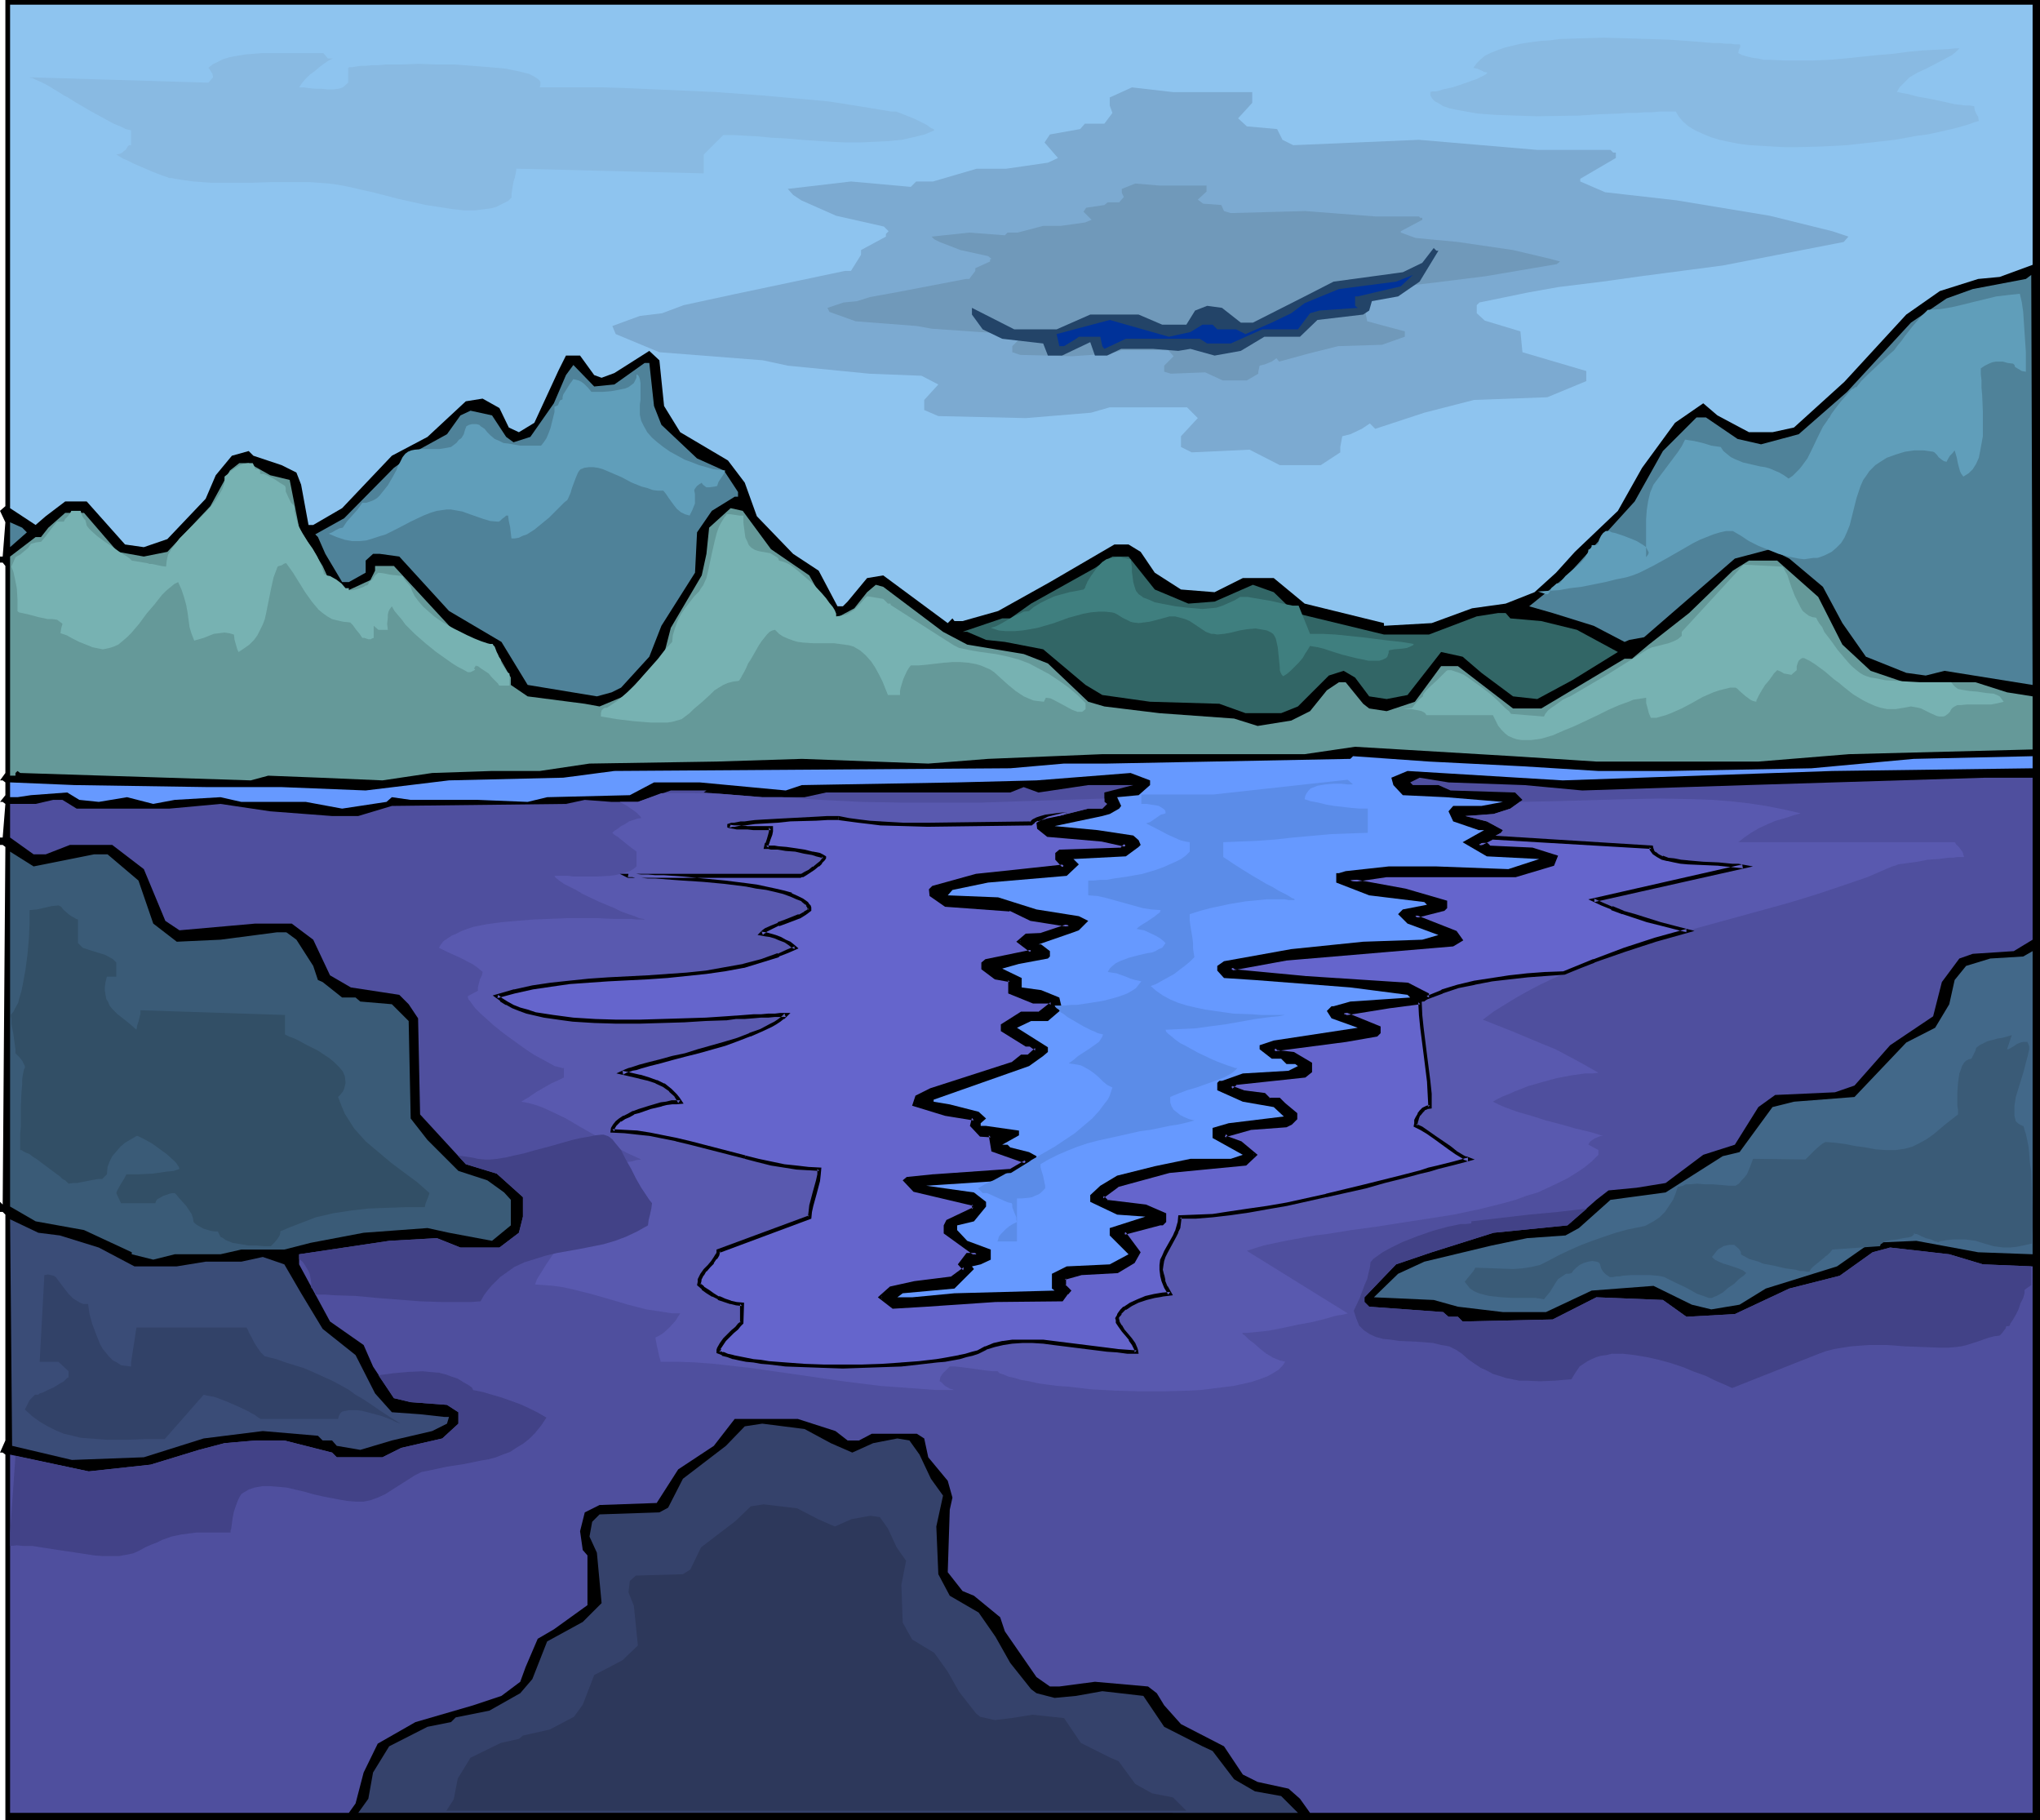 <?xml version="1.0" encoding="UTF-8" standalone="no"?>
<svg
   version="1.0"
   width="129.766mm"
   height="115.767mm"
   id="svg41"
   sodipodi:docname="Mountain Lake 4.wmf"
   xmlns:inkscape="http://www.inkscape.org/namespaces/inkscape"
   xmlns:sodipodi="http://sodipodi.sourceforge.net/DTD/sodipodi-0.dtd"
   xmlns="http://www.w3.org/2000/svg"
   xmlns:svg="http://www.w3.org/2000/svg">
  <sodipodi:namedview
     id="namedview41"
     pagecolor="#ffffff"
     bordercolor="#000000"
     borderopacity="0.25"
     inkscape:showpageshadow="2"
     inkscape:pageopacity="0.0"
     inkscape:pagecheckerboard="0"
     inkscape:deskcolor="#d1d1d1"
     inkscape:document-units="mm" />
  <defs
     id="defs1">
    <pattern
       id="WMFhbasepattern"
       patternUnits="userSpaceOnUse"
       width="6"
       height="6"
       x="0"
       y="0" />
  </defs>
  <path
     style="fill:#000000;fill-opacity:1;fill-rule:evenodd;stroke:none"
     d="M 490.455,437.545 H 1.293 V 349.648 L 0.646,349.163 H 0 l 1.293,-2.908 v -54.289 l -0.646,-0.646 H 0 v -2.424 l 0.646,0.646 0.646,-85.958 -0.646,-0.485 H 0 V 201.322 H 0.646 L 1.293,193.243 0.646,192.759 H 0 l 1.293,-1.616 v -3.07 L 0.646,187.588 H 0 l 1.293,-1.777 V 136.046 L 0.646,135.238 H 0 v -1.454 H 0.646 L 1.293,125.544 0,122.797 1.293,121.666 V 0 H 490.455 Z"
     id="path1" />
  <path
     style="fill:#8ec4ef;fill-opacity:1;fill-rule:evenodd;stroke:none"
     d="m 488.678,63.66 -7.918,2.908 -5.171,0.485 -9.211,2.908 -8.08,5.655 -14.867,16.157 -12.12,10.987 -5.171,1.131 h -5.656 l -7.595,-4.039 -3.394,-2.908 -6.787,4.686 -7.918,10.826 -5.818,10.341 -10.342,9.856 -4.525,5.009 -5.171,4.686 -6.949,2.747 -8.08,1.131 -9.696,3.555 -11.474,0.646 v -0.646 l -19.069,-4.686 -7.434,-6.14 h -7.434 l -6.787,3.393 -8.08,-0.646 -6.302,-4.039 -3.394,-5.009 -2.909,-1.777 h -3.394 l -15.514,9.048 -12.443,6.948 -8.565,2.424 h -1.939 l -0.485,-0.646 -1.131,1.131 -15.514,-11.472 -3.878,0.646 -4.686,5.655 -1.131,1.131 h -1.293 l -4.525,-8.563 -6.141,-4.039 -8.726,-9.048 -2.909,-8.079 -4.04,-5.332 -11.474,-6.786 -3.878,-6.301 -1.131,-10.987 -2.424,-2.262 -8.403,5.332 -3.07,1.131 -1.778,-0.646 -3.394,-4.686 h -3.394 l -1.778,3.555 -5.818,12.603 -3.717,2.262 -2.424,-1.131 -2.262,-4.686 -4.04,-2.262 -4.04,0.646 -9.211,8.563 -8.565,4.524 -11.958,12.603 -6.949,4.039 h -1.131 l -1.778,-9.694 -1.131,-2.908 -3.555,-1.777 -6.787,-2.262 -1.131,-1.131 -4.04,1.131 -3.878,4.686 -2.424,5.655 -9.211,9.694 -5.656,1.939 -4.525,-0.646 -9.211,-10.341 h -5.171 l -4.686,3.555 -2.424,2.1 -6.141,-4.039 V 1.131 H 488.678 Z"
     id="path2" />
  <path
     style="fill:#7caad1;fill-opacity:1;fill-rule:evenodd;stroke:none"
     d="m 301.06,22.136 v 2.585 l -3.394,3.716 2.101,1.939 7.272,0.646 1.293,2.585 2.586,1.293 30.219,-1.293 28.442,2.424 h 17.614 l 0.646,0.646 h 0.646 v 1.293 l -8.565,5.009 v 0.646 l 5.979,2.585 17.13,1.939 22.462,3.716 15.029,3.716 3.878,1.293 -1.131,1.293 -29.088,5.655 -19.715,2.585 -9.211,1.293 -10.504,1.293 -7.272,1.293 -11.797,2.424 -0.646,0.646 v 1.939 l 1.939,1.777 8.565,2.585 0.485,5.009 15.352,4.524 v 2.424 l -9.373,3.878 -17.614,0.646 -11.958,3.07 -11.797,3.878 -1.293,-1.293 -1.939,1.293 -2.747,1.293 -1.939,0.485 -0.485,2.585 v 1.293 l -4.686,3.07 h -9.858 l -7.272,-3.716 -13.898,0.646 -2.586,-1.293 v -2.585 l 4.04,-4.363 -2.586,-2.585 H 266.801 l -4.525,1.293 -15.675,1.293 -21.008,-0.485 -3.394,-1.454 v -2.424 l 3.394,-3.716 -4.04,-2.1 -12.443,-0.485 -19.715,-1.939 -5.979,-1.293 -24.886,-1.939 -10.504,-4.363 -0.808,-1.939 6.626,-2.424 5.333,-0.646 5.171,-1.939 11.958,-2.585 26.826,-5.655 h 1.454 l 2.424,-3.878 v -1.131 l 5.979,-3.231 V 56.228 l 0.646,-0.646 -1.131,-1.131 -11.474,-2.585 -8.403,-3.716 -1.939,-1.293 -1.293,-1.454 15.19,-1.777 14.382,1.293 1.293,-1.293 h 4.04 l 10.504,-3.07 h 7.11 l 10.019,-1.454 2.424,-1.131 -3.232,-3.716 1.293,-1.939 7.272,-1.293 1.131,-1.293 h 4.686 l 1.939,-2.585 -0.646,-1.777 v -1.939 l 5.333,-2.424 9.858,1.131 z"
     id="path3" />
  <path
     style="fill:#7caad1;fill-opacity:1;fill-rule:evenodd;stroke:none"
     d="m 296.374,27.952 -0.646,0.485 v 1.293 l 3.394,2.585 h 5.818 l 1.293,2.585 4.04,1.777 27.634,-1.777 17.13,1.777 30.866,1.293 -9.211,4.363 v 1.939 l 2.586,1.939 15.837,2.585 22.947,3.07 20.523,5.009 -16.483,4.363 -12.443,1.293 -53.49,7.756 -3.878,2.424 -0.646,1.939 1.293,1.777 4.04,2.747 5.979,1.777 0.646,4.363 5.979,2.585 8.403,1.939 1.293,1.131 -4.525,2.1 -21.008,1.131 -21.17,6.301 h -5.171 l -1.293,1.293 h -2.747 l -3.878,4.524 v 2.908 l -7.11,1.293 -10.019,-3.555 h -15.837 v -2.1 l 3.878,-4.363 v -1.939 l -5.979,-2.424 -21.654,0.485 -1.131,1.293 h -36.683 v -0.646 l -0.646,-0.646 4.525,-5.009 -3.232,-2.424 -10.019,-0.646 -13.736,-1.293 -34.744,-3.07 -11.312,-1.939 -4.525,-2.585 -0.646,-0.485 47.995,-11.472 8.403,-1.939 2.101,-1.293 v -3.716 l 7.272,-4.524 0.646,-0.646 v -1.777 l -1.454,-0.646 h -1.293 v -0.808 l -11.15,-1.777 -9.858,-4.363 31.027,-0.808 19.715,-4.201 h 8.403 l 3.878,-2.1 v -0.646 l 0.646,-0.485 -2.586,-1.939 v -2.424 l 13.09,-3.231 2.747,-2.424 -1.454,-2.585 3.394,-1.939 26.987,0.646 z"
     id="path4" />
  <path
     style="fill:#7099ba;fill-opacity:1;fill-rule:evenodd;stroke:none"
     d="m 290.072,44.595 v 1.454 l -2.101,1.939 1.293,0.969 4.363,0.323 0.646,1.454 1.616,0.485 17.938,-0.485 16.806,1.293 h 10.504 l 0.323,0.323 h 0.485 v 0.485 l -5.171,2.747 v 0.323 l 3.555,1.293 10.181,0.969 13.251,1.939 8.888,2.1 2.424,0.646 -0.808,0.646 -17.13,2.908 -11.635,1.454 -5.494,0.646 -6.141,0.646 -4.363,0.646 -7.11,1.293 -0.323,0.323 v 0.969 l 1.131,0.969 5.01,1.454 0.485,2.424 9.05,2.424 v 1.293 l -5.494,1.939 -10.504,0.323 -7.11,1.777 -7.11,1.939 -0.646,-0.808 -1.131,0.808 -1.616,0.646 -1.293,0.323 -0.323,1.454 v 0.485 l -2.747,1.616 h -5.818 l -4.202,-1.939 -8.242,0.323 -1.616,-0.485 V 87.897 l 2.262,-2.262 -1.293,-1.454 H 269.71 l -2.747,0.808 -9.211,0.646 -12.443,-0.323 -1.939,-0.646 v -1.454 l 1.939,-1.939 -2.262,-0.969 -7.434,-0.485 -11.635,-0.808 -3.555,-0.646 -14.706,-1.131 -6.302,-2.262 -0.485,-0.969 3.878,-1.293 3.232,-0.323 3.07,-0.969 7.11,-1.293 15.998,-3.07 h 0.808 l 1.454,-1.939 v -0.646 l 3.555,-1.616 v -0.485 l 0.323,-0.162 -0.808,-0.646 -6.626,-1.454 -5.01,-1.939 -1.293,-0.646 -0.646,-0.646 9.05,-0.969 8.565,0.646 0.646,-0.646 h 2.424 l 6.141,-1.616 h 4.202 l 5.818,-0.808 1.616,-0.646 -1.939,-1.939 0.646,-0.969 4.363,-0.646 0.808,-0.646 h 2.747 l 1.131,-1.293 -0.485,-0.969 v -0.969 l 3.232,-1.293 5.818,0.485 z"
     id="path5" />
  <path
     style="fill:#7099ba;fill-opacity:1;fill-rule:evenodd;stroke:none"
     d="m 287.324,47.665 -0.485,0.323 v 0.646 l 2.101,1.293 h 3.394 l 0.808,1.293 2.424,1.131 16.322,-1.131 10.181,1.131 18.261,0.485 -5.333,2.424 v 0.969 l 1.454,0.969 9.373,1.454 13.736,1.454 11.958,2.747 -9.696,2.262 -7.434,0.646 -31.512,4.039 -2.424,1.293 -0.323,0.969 0.646,0.969 2.424,1.454 3.555,0.808 0.323,2.262 3.555,1.454 5.01,0.808 0.808,0.808 -2.586,0.969 -12.605,0.646 -12.443,3.393 h -3.07 l -0.808,0.485 h -1.616 l -2.262,2.424 v 1.616 l -4.363,0.646 -5.818,-1.939 h -9.373 V 87.897 l 2.262,-2.262 v -0.969 l -3.555,-1.454 -12.766,0.323 -0.808,0.646 h -21.654 v -0.323 l -0.323,-0.323 2.747,-2.585 -2.101,-1.293 -5.818,-0.323 -8.08,-0.646 -20.685,-1.777 -6.626,-0.969 -2.747,-1.131 -0.323,-0.323 28.28,-5.978 5.171,-1.131 1.131,-0.646 v -1.939 l 4.363,-2.424 0.323,-0.162 v -0.969 l -0.808,-0.323 h -0.646 v -0.323 l -6.626,-1.131 -5.979,-2.262 18.422,-0.323 11.635,-2.262 h 4.848 l 2.424,-1.131 v -0.323 l 0.323,-0.323 -1.454,-0.808 v -1.293 l 7.757,-1.777 1.454,-1.293 -0.646,-1.293 1.939,-0.969 15.998,0.323 z"
     id="path6" />
  <path
     style="fill:#234468;fill-opacity:1;fill-rule:evenodd;stroke:none"
     d="m 345.824,60.267 -4.525,7.432 -5.171,3.555 -6.302,1.131 -0.646,2.262 -1.454,0.969 -10.989,1.293 -4.202,4.039 h -8.565 l -5.656,3.393 -6.302,1.131 -5.818,-1.616 -2.909,0.485 -6.141,-0.485 h -7.595 l -3.394,1.616 h -2.909 l -1.131,-3.231 -6.787,3.231 h -3.394 l -1.131,-2.908 -9.858,-1.131 -4.686,-2.262 -2.586,-3.555 v -1.616 l 10.181,5.17 h 10.181 l 8.08,-3.555 h 11.635 l 5.656,2.424 h 5.818 l 2.101,-3.393 2.909,-1.131 3.555,0.485 4.525,3.555 h 2.909 l 12.443,-6.301 6.949,-3.555 16.645,-2.262 4.686,-2.262 2.747,-3.555 0.646,0.646 z"
     id="path7" />
  <path
     style="fill:#003299;fill-opacity:1;fill-rule:evenodd;stroke:none"
     d="m 326.432,71.254 h -0.646 v 2.262 l 0.646,0.485 -9.211,0.646 -2.262,0.646 -2.909,3.878 h -8.565 l -7.595,3.393 h -5.656 l -1.778,-1.131 h -17.776 l -5.171,2.424 -0.485,-0.646 -0.485,-2.262 h -5.171 l -0.646,0.485 -2.909,1.777 h -1.131 l -0.646,-2.908 12.766,-3.393 14.221,4.039 5.171,-1.131 2.909,-1.777 h 2.424 l 1.131,1.131 h 4.525 l 2.262,1.131 6.302,-2.747 4.686,-2.262 3.232,-2.424 8.242,-3.393 13.736,-1.777 4.04,-1.616 -2.909,2.747 z"
     id="path8" />
  <path
     style="fill:#4f8299;fill-opacity:1;fill-rule:evenodd;stroke:none"
     d="m 467.508,161.252 -4.525,1.131 -4.686,-0.646 -9.696,-3.878 -5.656,-8.079 -4.686,-8.725 -8.08,-6.786 -4.525,-2.262 -8.565,2.262 -21.816,18.904 -3.555,0.646 -1.131,0.485 -7.434,-3.878 -9.858,-3.07 -5.656,-1.616 9.211,-7.432 16.16,-17.773 6.787,-12.118 8.08,-8.079 h 2.262 l 7.595,5.17 5.656,1.293 9.05,-2.424 11.635,-10.179 15.352,-16.642 8.565,-5.817 6.302,-2.262 12.766,-2.424 1.293,-0.969 0.323,98.561 z"
     id="path9" />
  <path
     style="fill:#4f8299;fill-opacity:1;fill-rule:evenodd;stroke:none"
     d="m 157.237,97.591 1.778,4.524 8.565,8.079 6.464,2.908 3.394,5.17 v 1.131 h -0.808 l -5.494,3.393 -3.555,5.17 -0.485,9.694 -8.08,12.764 -2.909,7.432 -6.787,7.432 -2.262,1.131 -3.555,0.969 -16.645,-2.747 -6.302,-10.341 -12.605,-7.432 -11.958,-13.088 -4.686,-0.646 h -1.616 l -1.778,1.616 v 2.908 l -4.04,2.262 h -1.616 l -4.04,-6.786 -1.778,-4.039 -0.646,-0.646 6.949,-3.878 11.958,-12.118 6.302,-4.524 6.464,-3.555 3.232,-4.524 2.424,-1.131 5.171,1.131 3.394,5.17 1.778,1.293 4.04,-1.293 5.656,-8.079 2.909,-6.786 1.778,-2.424 5.01,5.17 4.848,-0.485 7.272,-5.17 h 1.131 z"
     id="path10" />
  <path
     style="fill:#659999;fill-opacity:1;fill-rule:evenodd;stroke:none"
     d="m 64.963,114.233 4.686,1.131 2.262,11.472 5.656,9.21 1.778,3.878 3.394,2.424 6.302,-2.908 1.131,-2.262 v -1.131 h 4.525 l 13.736,14.865 10.504,5.17 3.878,6.786 v 1.777 l 4.04,2.747 13.736,1.777 3.555,0.646 5.818,-2.424 9.696,-10.179 1.616,-6.301 7.434,-12.603 1.131,-5.17 0.646,-6.301 5.171,-4.686 2.909,0.646 6.787,9.21 9.211,6.301 2.262,4.039 1.778,4.524 2.262,1.777 4.525,-2.424 3.07,-3.878 2.101,-1.777 1.778,0.485 14.382,10.826 5.818,3.07 13.574,2.262 5.818,2.262 9.696,9.21 3.878,1.131 13.251,1.616 17.938,1.293 5.656,1.777 8.08,-1.293 4.525,-2.262 4.04,-5.009 2.909,-1.939 h 1.616 l 4.202,5.17 1.454,1.131 4.202,0.646 6.787,-2.262 6.302,-8.563 H 350.51 l 13.251,10.179 h 6.787 l 20.038,-11.957 h 1.778 l 4.04,-3.393 9.696,-7.594 10.504,-10.179 3.878,-2.424 h 6.787 l 9.858,8.725 5.818,11.472 6.787,6.301 8.08,2.747 h 17.13 l 7.595,2.424 6.141,0.969 v 12.764 l -44.117,1.131 -21.816,1.777 h -38.946 l -20.038,-1.293 -37.976,-2.262 -12.12,1.777 H 265.024 l -27.472,1.131 -14.382,1.131 -30.381,-1.131 -20.523,0.646 -30.542,0.485 -11.958,1.777 h -11.474 l -14.382,0.485 -11.958,1.777 -15.029,-0.646 -12.443,-0.485 -4.202,1.131 -55.429,-1.777 -0.646,-0.485 -0.485,0.485 v 0.646 H 2.424 v -52.673 l 6.141,-4.686 h 1.293 l 1.778,-2.262 4.04,-3.555 h 4.525 l 8.08,9.371 6.302,1.131 5.656,-1.131 10.342,-10.987 4.686,-8.563 2.262,-1.777 h 2.262 z"
     id="path11" />
  <path
     style="fill:#4f8299;fill-opacity:1;fill-rule:evenodd;stroke:none"
     d="m 6.464,127.967 -4.04,3.555 v -5.978 l 2.909,1.293 z"
     id="path12" />
  <path
     style="fill:#326666;fill-opacity:1;fill-rule:evenodd;stroke:none"
     d="m 277.628,141.701 8.08,3.393 6.302,-0.485 9.211,-4.039 5.01,1.777 5.171,5.009 21.331,5.17 h 10.827 l 11.474,-4.363 5.171,-0.808 h 1.778 l 1.131,1.293 7.434,0.646 8.565,2.1 9.858,5.332 -10.989,6.786 -8.403,4.524 -5.818,-0.646 -7.595,-5.655 -4.525,-3.878 -5.171,-1.131 -8.08,10.341 -5.01,0.969 -4.202,-0.646 -3.394,-4.524 -2.747,-1.616 -3.555,1.131 -7.434,7.432 -4.04,1.616 h -8.565 l -6.302,-2.262 -16.645,-0.485 -11.474,-1.616 -4.04,-2.424 -10.181,-8.563 -9.211,-1.777 -4.525,-0.485 -4.525,-1.939 h -1.131 l 9.534,-3.232 h 1.939 l 5.01,-3.555 15.352,-8.563 4.202,-2.747 h 3.878 z"
     id="path13" />
  <path
     style="fill:#6699ff;fill-opacity:1;fill-rule:evenodd;stroke:none"
     d="m 366.024,184.195 18.261,1.131 h 16.645 l 34.582,-0.646 24.563,-2.262 28.603,-0.646 v 2.908 l -48.157,0.646 -64.802,2.262 -37.33,-2.262 -3.878,1.616 0.485,1.777 2.262,2.424 10.342,0.485 13.736,1.131 -5.171,0.969 h -6.787 l -1.131,1.293 1.131,2.424 6.141,2.1 h 1.293 l -5.171,2.908 5.818,3.393 12.605,0.646 -7.434,2.424 -17.291,-0.646 h -11.474 l -10.342,1.131 -1.616,0.485 h -0.646 v 2.262 l 7.918,3.07 13.251,1.616 0.646,0.646 -5.818,1.131 -1.131,1.131 2.262,2.262 7.434,2.747 -3.878,1.131 -14.221,0.485 -17.291,1.777 -16.16,2.908 -1.616,1.131 v 1.131 l 1.616,1.777 7.434,0.485 22.947,1.777 13.736,1.777 0.646,0.646 -14.382,0.969 -4.04,1.131 h -0.485 l -1.131,1.131 1.131,1.777 6.302,2.262 -20.2,3.07 -3.394,1.131 v 0.969 l 2.909,2.262 h 2.262 l 1.293,1.293 h 2.101 l 0.646,0.485 -2.262,1.131 -10.989,0.646 -5.01,1.777 h -0.646 l -0.485,0.485 v 1.777 l 6.141,2.747 7.434,1.293 2.424,2.262 -13.251,1.616 -3.878,1.131 v 2.424 l 7.272,4.039 -2.909,0.969 h -9.696 l -8.565,1.777 -9.05,2.262 -4.04,2.424 -2.424,2.262 v 1.616 l 6.464,3.07 6.787,0.485 -8.565,2.747 v 1.777 l 4.525,4.524 -4.525,2.424 -10.342,0.485 -3.555,1.777 v 3.555 l 0.646,0.485 -24.078,0.646 -10.181,0.969 h -3.555 l 1.293,-0.969 12.443,-1.131 4.686,-4.686 -0.485,-0.646 2.101,-0.485 2.424,-1.131 v -2.424 l -5.656,-2.1 -2.424,-2.585 v -1.131 l 4.04,-0.969 2.909,-3.555 v -1.131 l -2.909,-2.262 -11.474,-1.616 19.554,-1.293 4.525,-1.616 2.424,-2.262 v -1.939 l -1.778,-0.969 -4.525,-1.131 -0.646,-0.646 h -1.293 l 4.04,-2.262 v -1.131 l -7.918,-1.131 h -1.293 v -0.646 l 1.293,-1.131 -1.778,-1.616 -6.949,-1.777 -3.878,-0.646 v -0.485 l 22.947,-8.079 3.394,-2.424 1.131,-0.969 v -1.131 l -7.434,-4.686 3.394,-1.616 h 4.04 l 3.394,-2.908 -0.646,-2.747 -4.363,-1.777 -4.686,-0.646 v -2.262 l -4.686,-2.262 4.04,-1.131 6.949,-1.293 0.485,-0.485 v -1.293 l -2.101,-1.616 h -0.646 l 8.403,-2.908 1.293,-0.485 2.262,-2.262 -2.262,-1.131 -10.181,-1.616 -9.211,-2.908 -12.12,-0.485 1.131,-1.293 8.565,-1.777 18.907,-1.616 2.909,-2.747 -1.293,-1.293 12.605,-0.646 3.07,-2.262 0.485,-0.485 -0.485,-1.131 -1.293,-1.131 -8.565,-1.293 -10.342,-0.969 11.474,-2.424 1.778,-0.485 2.262,-1.293 0.485,-0.646 -0.97,-2.1 5.171,-0.485 2.747,-2.424 v -1.131 l -4.686,-1.777 -22.624,1.777 -19.069,0.485 -37.33,0.646 -3.878,1.293 -20.685,-1.939 h -10.989 l -5.818,3.07 -19.877,0.485 -4.686,1.131 -11.958,-0.485 H 98.737 l -4.525,-0.646 -1.293,1.131 -10.666,1.616 -8.726,-1.616 H 58.014 l -5.01,-1.131 -10.989,0.646 -5.171,0.969 -6.302,-1.616 -6.787,1.131 -4.686,-0.485 -2.909,-1.777 -8.726,0.646 -3.232,0.485 h -1.778 v -3.555 l 15.514,0.646 31.997,0.485 h 17.776 l 20.2,0.808 20.038,-2.424 27.472,-0.646 12.282,-1.616 95.182,-0.646 12.928,-1.131 h 10.342 l 25.371,-0.485 33.128,-0.646 0.646,-0.646 18.261,1.293 z"
     id="path14" />
  <path
     style="fill:#4f4f9e;fill-opacity:1;fill-rule:evenodd;stroke:none"
     d="m 366.508,188.719 13.898,1.293 39.592,-1.293 57.368,-1.777 h 11.312 v 38.94 l -4.525,2.747 -9.858,0.646 -3.232,1.131 -4.202,5.655 -2.101,8.24 -10.342,6.948 -8.565,9.694 -4.686,1.616 -14.382,0.646 -4.04,2.908 -5.656,9.048 -7.595,2.424 -9.05,6.786 -6.949,1.131 -6.787,0.646 -2.909,2.262 -6.949,6.14 -17.776,1.777 -14.867,4.686 -8.565,2.908 -7.595,7.917 v 1.131 l 1.131,1.131 17.776,1.293 1.293,1.131 H 350.51 l 1.131,1.131 21.654,-0.485 10.504,-5.332 15.998,0.646 5.656,4.039 11.635,-0.646 13.09,-6.14 12.12,-3.07 7.918,-5.655 4.202,-1.131 14.221,1.616 8.08,2.424 11.958,0.485 V 435.767 H 314.958 l -2.424,-3.393 -2.747,-2.424 -7.434,-1.616 -3.555,-1.777 -4.525,-6.786 -10.342,-5.332 -4.04,-4.524 -1.778,-2.908 -2.101,-1.616 -12.766,-1.131 -8.565,1.131 h -2.262 l -3.232,-2.262 -7.595,-10.987 -1.131,-3.393 -6.302,-5.17 -2.747,-1.131 -3.555,-4.524 0.485,-15.026 0.646,-2.908 -1.131,-4.039 -4.686,-5.655 -0.97,-4.524 -1.778,-1.131 h -10.827 l -3.07,1.616 h -2.747 l -2.909,-2.262 -9.05,-2.908 H 176.629 l -5.01,6.463 -8.565,5.655 -5.171,8.079 -13.736,0.485 -3.555,1.777 -1.131,4.524 0.646,4.524 1.131,1.293 v 11.957 l -8.08,5.817 -3.878,2.262 -2.909,6.786 -1.293,3.555 -4.525,3.393 -6.787,2.262 -13.898,4.039 -9.05,5.17 -3.394,6.948 -1.939,7.432 -1.616,2.262 H 2.424 v -86.119 l 18.907,4.039 14.867,-1.616 11.635,-3.555 6.141,-1.616 7.434,-0.646 h 6.949 l 11.474,2.908 1.131,1.131 h 10.989 l 4.525,-2.262 9.858,-2.262 3.878,-3.555 v -2.747 l -2.747,-1.777 -8.726,-0.646 -4.04,-0.969 -5.01,-7.594 -2.262,-5.17 -8.08,-5.655 -7.434,-13.734 v -2.424 l 21.654,-3.231 11.474,-0.646 5.656,2.262 h 9.373 l 4.686,-3.555 0.97,-3.878 v -4.686 l -6.302,-5.655 -7.434,-2.262 -10.989,-11.957 -0.485,-23.105 -2.262,-3.393 -2.262,-2.262 -11.635,-1.777 -5.01,-2.908 -4.04,-8.563 -5.171,-3.878 h -8.726 l -18.261,1.616 -3.394,-2.262 -5.171,-12.441 -7.595,-5.817 H 16.806 l -5.818,2.262 H 8.08 L 2.424,201.322 v -8.079 h 6.141 l 4.202,-0.969 h 2.262 l 3.394,2.1 h 22.301 l 12.282,-1.131 11.958,1.777 14.867,1.131 h 6.302 l 8.08,-2.424 41.854,-0.485 4.525,-0.969 6.464,0.485 h 6.302 l 7.918,-2.747 h 8.565 l -0.646,0.485 14.059,1.131 h 10.181 l 5.171,-1.131 h 44.278 l 3.232,-1.293 3.555,1.293 11.958,-1.777 h 10.827 l -6.949,1.777 v 2.262 l 0.646,0.485 -1.131,1.131 h -3.394 l -5.171,1.293 -4.525,1.131 -2.262,1.131 v 1.131 l 2.262,1.777 13.09,1.131 5.656,1.131 -1.131,1.131 -14.867,0.485 -0.646,0.646 v 1.131 l 1.778,1.777 -11.958,1.131 -9.05,1.131 -10.342,2.908 -0.646,0.485 v 1.293 l 3.394,2.262 15.675,1.131 5.01,2.262 9.05,1.616 -6.626,2.262 h -3.555 l -1.778,1.616 2.909,2.262 -10.827,2.424 -0.808,0.646 v 1.131 l 3.07,2.262 3.555,0.485 v 2.908 l 5.656,2.262 h 3.878 l 0.485,0.646 -3.232,2.262 h -4.04 l -4.686,2.908 v 1.131 l 5.818,3.555 h 1.131 l 1.293,0.969 -1.778,1.616 h -1.778 l -2.262,1.939 -19.554,6.301 -3.394,1.616 -0.646,1.777 7.434,2.424 6.949,0.969 -0.485,1.777 2.101,2.262 h 2.424 l 0.646,3.555 7.918,2.747 -3.878,2.262 -18.422,1.131 -6.302,0.646 -0.646,0.485 2.262,2.424 14.382,3.393 v 1.131 l -6.302,2.908 -0.646,0.969 v 1.777 l 7.595,5.17 h -2.262 l -1.778,2.424 1.131,1.131 -2.909,2.262 -9.211,1.131 -5.656,1.293 -2.424,2.1 2.909,2.262 8.08,-0.485 16.645,-1.131 h 15.998 l 1.131,-1.616 0.485,-0.646 -1.131,-1.131 v -1.777 l 4.04,-1.131 8.726,-0.646 3.878,-2.262 1.293,-2.262 -3.555,-4.686 8.565,-2.1 h 0.646 l 0.485,-0.646 v -1.616 l -4.525,-1.939 -9.211,-1.131 -1.131,-1.131 3.555,-2.747 12.443,-3.555 18.422,-1.616 2.262,-2.262 -3.394,-2.908 -3.555,-1.131 -0.485,-0.646 6.302,-1.777 8.726,-0.485 1.131,-0.646 0.97,-1.131 v -0.969 l -2.747,-2.424 -1.131,-1.131 h -2.424 l -1.131,-1.131 -5.171,-0.646 -2.909,-1.131 1.293,-1.131 16.483,-1.777 1.293,-1.131 v -1.616 l -4.04,-2.424 -4.04,-0.485 -0.646,-0.646 17.291,-2.1 7.434,-1.293 0.485,-0.646 v -1.131 l -8.403,-3.393 10.827,-1.777 8.565,-1.131 0.646,-0.485 v -1.131 l -4.686,-2.424 -24.725,-1.616 -16.968,-1.777 -0.808,-0.485 13.413,-2.424 40.077,-3.393 1.778,-1.131 -1.293,-1.777 -9.696,-3.878 6.787,-1.616 0.646,-0.646 v -1.131 l -9.858,-2.908 -13.09,-2.262 8.726,-1.131 h 30.866 l 9.05,-2.747 0.808,-1.939 -5.656,-1.616 -10.504,-0.646 -0.485,-0.485 h -1.939 l 5.333,-2.908 0.485,-0.646 -3.878,-2.1 -5.171,-1.293 6.787,-0.485 4.04,-1.293 2.909,-2.1 -1.778,-1.777 -15.514,-0.485 -2.909,-1.293 h -6.141 l -0.646,-0.646 2.262,-1.131 6.949,1.131 z"
     id="path15" />
  <path
     style="fill:#3a5b77;fill-opacity:1;fill-rule:evenodd;stroke:none"
     d="m 22.624,205.362 h 3.232 l 7.434,6.301 3.555,10.341 5.656,4.363 10.504,-0.485 13.574,-1.777 h 2.262 l 2.424,1.777 4.04,6.301 1.131,3.393 1.131,0.485 4.686,3.716 h 3.232 l 1.131,0.969 7.595,0.646 4.04,4.039 0.485,23.428 4.04,5.17 7.434,7.432 6.949,2.262 4.04,2.908 1.616,1.777 v 6.14 l -4.525,3.716 -10.342,-1.939 -5.171,-1.131 -15.352,1.131 -12.766,2.424 -6.302,1.616 H 58.014 l -5.01,1.131 H 42.016 l -5.171,1.293 -5.171,-1.293 v -0.485 l -11.474,-5.332 -11.635,-2.1 -6.141,-3.555 v -85.311 l 5.656,3.555 z"
     id="path16" />
  <path
     style="fill:#426889;fill-opacity:1;fill-rule:evenodd;stroke:none"
     d="m 475.588,301.014 -14.867,-2.747 -10.989,0.485 -8.08,5.655 -17.13,5.332 -6.302,3.878 -6.787,1.131 -4.686,-1.131 -9.211,-4.524 -14.867,1.131 -10.989,5.17 h -10.342 l -10.827,-1.293 -5.818,-1.616 -14.382,-0.646 5.818,-5.655 6.302,-2.908 16.16,-3.878 8.565,-1.777 9.211,-0.646 3.232,-1.777 7.595,-6.786 13.251,-1.777 13.736,-8.725 4.04,-0.969 7.918,-10.826 5.171,-1.293 14.544,-1.131 12.443,-13.088 6.949,-3.555 3.394,-5.655 1.293,-5.817 2.747,-3.393 5.818,-1.777 7.918,-0.485 2.262,-1.293 v 72.87 z"
     id="path17" />
  <path
     style="fill:#3a4c77;fill-opacity:1;fill-rule:evenodd;stroke:none"
     d="m 14.382,296.974 9.373,2.908 8.565,4.524 h 10.181 l 6.949,-1.131 h 8.565 l 5.171,-1.131 5.171,1.777 4.04,6.948 5.171,8.563 7.918,6.301 4.686,9.21 4.04,4.524 6.787,0.485 5.818,0.646 h 1.131 l -0.485,1.616 -3.555,1.777 -9.696,2.262 -7.595,2.262 -5.656,-0.969 -1.131,-1.293 h -2.262 l -1.131,-1.131 -13.251,-1.131 -14.221,1.777 -14.382,4.524 -17.291,0.646 -14.382,-3.393 -0.485,-54.451 6.787,3.232 z"
     id="path18" />
  <path
     style="fill:#35426b;fill-opacity:1;fill-rule:evenodd;stroke:none"
     d="m 199.737,346.901 5.171,2.262 5.01,-2.262 5.818,-1.131 2.909,0.485 2.424,3.393 2.747,5.817 2.909,4.039 -1.616,7.432 0.485,11.472 2.747,5.17 6.949,4.039 4.04,5.817 3.555,6.301 5.01,6.301 1.293,0.969 4.363,1.131 5.171,-0.485 6.302,-1.131 9.858,1.131 5.01,7.432 9.211,4.686 2.424,1.131 5.171,6.786 5.01,2.908 6.302,1.131 4.04,4.039 H 86.133 l 2.424,-3.393 1.131,-6.301 3.878,-6.301 9.211,-4.686 5.656,-1.131 1.131,-1.131 8.08,-1.616 7.434,-4.201 2.909,-3.393 3.555,-9.048 8.565,-4.686 4.525,-4.524 -1.131,-12.118 -1.778,-3.878 0.646,-3.555 1.778,-1.777 14.382,-0.485 2.101,-1.131 3.555,-6.948 10.342,-7.917 4.525,-4.686 4.202,-0.646 10.181,1.293 z"
     id="path19" />
  <path
     style="fill:#2d385b;fill-opacity:1;fill-rule:evenodd;stroke:none"
     d="m 196.667,365.159 4.04,1.777 4.04,-1.777 4.525,-0.808 2.262,0.323 1.939,2.747 2.101,4.524 2.262,3.231 -1.131,5.817 0.323,9.048 2.262,4.039 5.333,3.232 3.232,4.524 2.747,4.847 4.04,5.17 0.97,0.808 3.555,0.808 4.04,-0.485 5.01,-0.808 7.595,0.808 4.04,5.978 7.11,3.555 1.939,0.808 4.04,5.494 4.04,2.262 5.01,0.969 3.232,3.232 h -177.921 l 1.778,-2.747 0.97,-5.009 3.07,-5.009 7.272,-3.555 4.363,-0.969 0.97,-0.808 6.464,-1.454 5.818,-3.07 2.101,-2.908 2.747,-7.109 6.787,-3.555 3.717,-3.555 -0.97,-9.533 -1.293,-3.231 0.323,-2.747 1.454,-1.293 11.312,-0.323 1.778,-1.131 2.586,-5.332 8.242,-6.301 3.717,-3.555 3.07,-0.485 8.08,0.969 z"
     id="path20" />
  <path
     style="fill:#5b8ce8;fill-opacity:1;fill-rule:evenodd;stroke:none"
     d="m 291.688,190.981 h -15.029 -2.262 v 1.131 1.131 h 0.485 0.808 l 0.97,0.162 1.131,0.162 0.808,0.162 0.808,0.485 0.646,0.485 0.162,0.485 v 0.323 l -0.485,0.162 -0.646,0.162 -2.586,1.777 -0.485,0.162 -0.485,0.162 0.97,0.485 1.293,0.646 3.07,1.616 1.454,0.646 1.454,0.646 1.293,0.323 0.97,0.162 v 1.131 1.131 0 l -0.97,0.969 -1.131,0.808 -1.293,0.646 -1.454,0.646 -1.454,0.646 -1.778,0.646 -3.232,0.969 -3.555,0.646 -3.394,0.485 -1.778,0.323 h -1.454 l -1.616,0.162 h -1.293 v 3.555 l 2.262,0.162 2.101,0.485 8.726,2.424 2.101,0.323 2.262,0.162 -0.162,0.162 v 0.323 l -0.646,0.485 -0.808,0.646 -1.939,1.293 -0.808,0.485 -0.97,0.646 -0.485,0.485 0.808,0.162 0.97,0.162 2.101,0.969 0.97,0.485 0.808,0.485 0.808,0.646 0.485,0.485 -0.323,0.485 -0.485,0.646 -0.808,0.323 -0.808,0.485 -0.808,0.323 -1.131,0.162 -2.101,0.485 -2.424,0.646 -2.101,0.808 -0.97,0.485 -0.808,0.646 -0.646,0.646 -0.485,0.808 0.97,0.162 1.131,0.162 2.262,0.808 1.131,0.485 1.131,0.323 0.808,0.162 0.646,0.162 -0.646,0.808 -0.646,0.808 -0.97,0.646 -1.131,0.646 -1.293,0.485 -1.454,0.485 -3.07,0.808 -3.07,0.485 -3.232,0.485 h -1.454 l -1.454,0.162 h -1.293 -1.131 l 0.162,0.323 0.323,0.323 0.485,0.323 0.485,0.646 0.808,0.485 0.808,0.646 3.878,2.262 1.939,0.969 0.808,0.323 0.646,0.323 0.646,0.162 0.646,0.162 -0.162,0.485 -0.162,0.323 -0.646,0.969 -1.131,0.808 -1.131,0.808 -2.747,1.777 -1.131,0.969 -1.131,0.808 1.131,0.162 0.97,0.162 0.808,0.162 0.646,0.323 1.454,0.808 1.131,0.808 1.131,0.969 0.97,0.969 0.97,0.808 1.293,0.646 -0.323,0.969 -0.323,0.969 -0.485,0.969 -0.646,0.808 -1.454,1.939 -1.616,1.777 -2.101,1.777 -2.101,1.777 -2.424,1.616 -2.424,1.616 -5.333,3.07 -2.424,1.454 -2.586,1.131 -2.262,1.293 -2.101,1.131 -2.101,0.969 -1.616,0.969 1.131,1.131 h 0.97 l 0.808,0.323 3.555,1.616 0.808,0.323 0.808,0.162 0.162,0.323 v 0.646 l 0.485,1.293 0.485,1.131 v 0.646 l 0.162,0.485 -0.97,0.485 -0.808,0.485 -0.808,0.646 -0.646,0.646 -0.646,0.646 -0.485,0.646 -0.162,0.646 -0.162,0.485 h 4.686 v -10.341 h 1.131 l 1.778,-0.162 0.808,-0.162 0.646,-0.323 0.808,-0.323 0.485,-0.323 1.131,-1.131 v -0.646 l -0.162,-0.646 -0.323,-1.616 -0.485,-1.616 -0.162,-0.646 v -0.646 l 1.939,-1.131 2.262,-1.131 2.262,-0.969 2.424,-0.969 2.424,-0.808 2.424,-0.646 5.171,-1.131 5.01,-1.131 2.424,-0.323 2.424,-0.485 2.262,-0.485 2.101,-0.323 2.101,-0.485 1.778,-0.485 -1.293,-0.323 -1.131,-0.485 -0.97,-0.485 -0.808,-0.646 -0.808,-0.646 -0.485,-0.808 -0.323,-0.969 v -1.293 l 1.939,-0.808 2.101,-0.808 2.262,-0.646 2.262,-0.808 2.262,-0.808 2.101,-0.808 1.778,-0.969 0.808,-0.646 0.646,-0.646 h -0.485 l -0.97,-0.323 -0.97,-0.323 -1.293,-0.485 -1.293,-0.485 -1.454,-0.646 -3.07,-1.454 -2.909,-1.616 -1.293,-0.646 -1.131,-0.808 -0.97,-0.808 -0.808,-0.646 -0.485,-0.485 -0.162,-0.485 3.555,-0.162 3.555,-0.162 3.555,-0.485 3.717,-0.485 7.272,-1.293 3.717,-0.485 1.778,-0.162 1.616,-0.323 h -3.717 -2.101 l -2.101,-0.162 -4.525,-0.162 -4.525,-0.646 -2.262,-0.323 -2.262,-0.485 -2.101,-0.485 -2.101,-0.646 -1.939,-0.808 -1.778,-0.969 -1.616,-1.131 -1.293,-1.131 1.293,-0.485 1.454,-0.808 1.454,-0.808 1.454,-0.808 1.454,-1.131 1.293,-0.969 1.131,-0.969 0.97,-0.969 -0.162,-0.969 -0.162,-1.131 v -1.293 l -0.162,-1.293 -0.485,-2.908 -0.162,-1.293 v -1.454 l 2.586,-0.808 2.424,-0.646 2.262,-0.485 2.262,-0.485 1.939,-0.323 1.939,-0.323 1.778,-0.162 1.616,-0.162 1.616,-0.162 h 4.525 l 0.808,0.162 h 0.646 0.323 0.323 0.162 v -0.162 l -0.162,-0.162 -0.485,-0.162 -0.485,-0.323 -0.808,-0.485 -0.97,-0.485 -0.97,-0.485 -1.293,-0.808 -1.616,-0.808 -1.616,-0.969 -1.939,-1.131 -2.101,-1.293 -2.262,-1.454 -2.424,-1.616 v -3.555 l 3.878,-0.162 4.202,-0.162 4.363,-0.323 4.363,-0.485 9.05,-0.808 4.363,-0.162 4.525,-0.162 v -5.817 h -1.939 l -1.939,-0.162 -4.202,-0.485 -1.939,-0.323 -1.939,-0.485 -1.778,-0.323 -1.454,-0.485 0.162,-0.808 0.323,-0.646 0.485,-0.646 0.485,-0.485 0.808,-0.323 0.808,-0.323 1.939,-0.323 1.939,-0.162 h 1.778 l 1.616,0.162 h 0.646 0.646 l -1.293,-1.131 z"
     id="path21" />
  <path
     style="fill:#77b2b2;fill-opacity:1;fill-rule:evenodd;stroke:none"
     d="m 2.747,136.208 0.485,1.293 0.323,1.454 0.485,2.424 0.162,2.747 v 2.747 l 0.323,0.323 2.262,0.485 2.424,0.646 2.262,0.485 h 1.131 l 1.131,0.162 1.293,0.969 -0.323,1.131 -0.162,1.131 1.454,0.485 1.454,0.808 1.616,0.808 1.616,0.646 1.616,0.646 1.616,0.323 0.808,0.162 0.808,-0.162 0.808,-0.162 0.97,-0.323 1.131,-0.485 0.97,-0.808 1.131,-0.969 0.97,-0.969 1.939,-2.262 1.778,-2.424 1.939,-2.262 1.778,-2.262 0.97,-0.969 0.97,-0.808 0.97,-0.808 0.97,-0.485 0.808,1.777 0.646,1.939 0.485,1.777 0.323,1.777 0.485,3.555 0.485,1.616 0.646,1.616 1.131,-0.323 1.131,-0.323 2.424,-0.969 1.293,-0.162 1.293,-0.162 1.131,0.162 1.131,0.323 0.162,1.293 0.323,1.131 0.323,1.131 0.162,0.323 0.162,0.323 1.454,-0.969 1.131,-0.808 1.131,-1.131 0.808,-1.131 0.646,-1.293 0.646,-1.293 0.485,-1.293 0.323,-1.454 1.131,-5.655 0.646,-2.908 0.485,-1.293 0.485,-1.293 0.323,-0.162 0.646,-0.162 0.485,-0.323 0.323,-0.162 h 0.323 l 1.616,2.262 2.909,4.686 1.616,2.262 0.808,0.969 0.808,0.969 0.97,0.808 1.131,0.808 1.131,0.646 1.293,0.323 1.454,0.323 1.616,0.162 0.646,0.646 0.808,1.131 0.808,0.969 0.646,0.969 h 0.485 l 0.97,0.323 h 0.485 0.162 l 0.162,-0.162 0.485,-0.162 v -2.908 l 1.131,0.969 h 2.262 l -0.162,-1.454 0.162,-1.454 v -0.808 l 0.162,-0.646 0.323,-0.646 0.485,-0.646 0.646,1.131 0.808,0.969 0.97,1.131 0.808,1.131 2.262,2.262 2.586,2.262 2.586,2.1 2.747,1.939 1.131,0.808 1.293,0.808 1.293,0.646 1.131,0.646 h 0.323 0.323 l 0.646,-0.323 0.323,-0.162 0.162,-0.162 -0.162,-0.162 h -0.162 l 0.485,-0.808 0.162,0.162 h 0.323 l 0.646,0.485 0.97,0.646 0.97,0.646 0.808,0.969 0.808,0.808 0.646,0.646 0.162,0.323 0.162,0.162 h 2.424 v -2.908 l -0.323,-0.162 -0.323,-0.323 -0.646,-0.969 -0.646,-0.969 -0.162,-0.646 v -0.323 l -0.162,-0.162 -0.323,-0.485 -0.162,-0.485 -0.323,-0.646 -0.485,-1.293 -0.323,-0.323 -0.162,-0.323 h -0.646 l -0.646,-0.162 -1.454,-0.485 -1.616,-0.646 -1.778,-0.808 -1.616,-0.808 -1.616,-0.808 -1.454,-0.808 -1.131,-0.646 -0.485,-0.323 -0.485,-0.323 -1.131,-0.808 -1.293,-1.131 -1.293,-1.131 -1.131,-1.293 -0.97,-1.293 -0.323,-0.646 -0.323,-0.646 -0.162,-0.485 -0.162,-0.485 -1.131,-1.293 -0.485,-0.646 -0.323,-0.646 -1.454,-0.162 -1.454,-0.162 -1.616,-0.323 -1.293,-0.162 -0.808,0.646 -0.646,0.969 -0.808,0.646 -0.162,0.485 -0.323,0.323 h -0.323 l -0.485,0.323 -1.293,0.485 -1.293,0.323 h -0.646 -0.323 v -0.485 h -0.808 l -0.97,-1.131 -1.293,-0.969 -1.454,-0.808 -0.808,-0.162 -0.646,-0.323 -0.323,-1.131 -0.323,-0.969 -0.97,-2.1 -1.131,-1.939 -1.293,-1.777 -1.131,-1.777 -0.97,-1.939 -0.323,-1.131 -0.323,-1.131 -0.323,-1.131 v -1.293 l -0.323,-0.323 -0.485,-0.485 -0.323,-0.646 -0.323,-0.646 -0.646,-1.454 v -0.808 l -0.162,-0.485 -0.485,-0.323 -0.808,-0.485 -1.454,-0.969 -1.616,-0.808 -0.808,-0.323 h -0.808 v -0.485 l -0.162,-0.485 -0.485,-0.162 h -0.485 l -0.162,-0.323 -0.162,-0.485 -0.162,-0.323 -0.162,-0.323 h -1.131 l -1.131,0.162 -0.808,0.323 -0.808,0.485 -1.454,0.969 -0.646,0.646 -0.808,0.646 v 1.454 l -0.485,1.454 -0.808,1.454 -0.808,1.293 -1.131,1.454 -1.131,1.293 -2.586,2.585 -2.586,2.585 -1.293,1.293 -0.97,1.293 -0.97,1.293 -0.808,1.293 -0.323,1.454 -0.162,1.454 -1.131,-0.162 -2.262,-0.485 h -0.646 l -0.323,-0.162 -3.878,-0.646 -0.485,-0.485 -0.646,-0.485 -0.808,-0.485 -0.808,-0.485 -1.778,-1.293 -1.939,-1.293 -1.778,-1.293 -1.454,-1.293 -0.646,-0.646 -0.485,-0.646 -0.162,-0.646 -0.162,-0.646 -0.162,-0.162 -0.162,-0.162 -0.323,-0.485 -0.323,-0.808 -0.162,-0.646 h -2.262 l -0.323,0.646 -0.485,0.646 -0.646,0.646 -0.323,0.646 h -1.616 l -0.97,1.131 -0.97,1.293 -0.97,1.293 -0.97,1.131 -1.293,0.162 -0.485,0.162 -0.646,0.162 -0.646,0.969 -0.97,0.808 -0.97,0.808 -1.131,0.646 z"
     id="path22" />
  <path
     style="fill:#77b2b2;fill-opacity:1;fill-rule:evenodd;stroke:none"
     d="m 145.925,170.138 2.424,-1.616 2.262,-1.939 2.101,-1.939 1.778,-2.1 3.717,-4.201 1.616,-2.1 1.778,-1.939 0.162,-1.616 0.485,-1.616 0.646,-1.777 0.808,-1.616 0.97,-1.454 1.131,-1.454 1.131,-1.454 1.131,-1.131 0.485,-0.808 0.485,-0.646 0.808,-1.777 0.485,-2.1 0.485,-2.262 0.485,-2.262 0.485,-2.1 0.485,-1.939 0.323,-0.969 0.323,-0.808 0.323,-0.646 0.97,-1.616 0.323,-0.323 0.162,-0.323 h 0.97 l 2.101,0.323 h 0.97 v 1.777 l 0.323,2.424 0.162,1.131 0.485,0.969 0.323,0.808 0.323,0.323 0.323,0.323 0.808,0.485 0.97,0.323 1.778,0.323 0.97,0.162 0.808,0.485 0.808,0.485 0.323,0.323 0.162,0.485 0.646,0.162 0.97,0.323 0.97,0.485 1.131,0.808 0.97,0.808 1.131,0.969 2.424,2.1 2.101,2.262 0.97,1.131 0.808,1.131 0.808,0.969 0.485,0.808 0.323,0.808 v 0.646 l 1.293,-0.162 1.293,-0.323 0.808,-0.485 0.97,-0.646 0.646,-0.646 0.808,-0.808 0.808,-0.969 0.808,-0.808 0.97,0.162 0.97,0.162 0.97,0.162 0.97,0.162 1.131,1.131 h 0.646 v 0.323 l 15.19,9.694 1.293,0.646 1.616,0.323 1.616,0.323 1.939,0.323 3.555,0.485 1.616,0.323 1.454,0.323 2.424,0.646 2.586,0.969 2.424,1.293 2.424,1.293 2.424,1.616 2.262,1.616 2.101,1.777 1.939,1.939 v 0.646 0.808 l -0.808,0.646 v 0 h -1.131 l -1.293,-0.485 -2.101,-1.131 -2.101,-1.131 -0.97,-0.485 -1.131,-0.162 -0.485,0.969 -1.454,-0.162 -1.131,-0.162 -1.131,-0.485 -1.131,-0.485 -0.97,-0.646 -0.97,-0.646 -1.778,-1.454 -1.616,-1.454 -1.778,-1.616 -0.97,-0.646 -1.131,-0.485 -1.131,-0.485 -1.131,-0.323 -1.778,-0.323 -1.939,-0.162 h -1.939 l -2.101,0.162 -4.202,0.485 -1.939,0.162 h -1.778 l -0.485,0.646 -0.485,0.808 -0.808,1.777 -0.646,2.1 -0.162,0.808 v 0.969 h -2.909 l -0.646,-1.616 -0.646,-1.616 -0.808,-1.616 -0.97,-1.777 -0.97,-1.454 -1.293,-1.454 -1.293,-1.131 -0.808,-0.485 -0.808,-0.485 -1.131,-0.323 -1.131,-0.162 -2.424,-0.323 h -2.424 -2.586 l -2.424,-0.162 -1.293,-0.162 -1.131,-0.323 -1.293,-0.485 -1.131,-0.485 -0.97,-0.646 -0.97,-0.969 -0.646,0.162 -0.646,0.323 -0.646,0.646 -0.646,0.808 -0.646,0.808 -0.646,0.969 -1.293,2.262 -0.646,1.131 -0.646,0.969 -0.485,1.131 -0.485,0.969 -0.485,0.808 -0.323,0.646 -0.323,0.485 -0.162,0.162 -1.293,0.162 -1.293,0.323 -1.131,0.485 -2.101,1.293 -0.97,0.969 -1.939,1.777 -2.101,1.777 -0.97,0.969 -1.939,1.454 -1.131,0.323 -1.131,0.323 -1.131,0.162 h -4.04 l -4.04,-0.323 -4.04,-0.485 -1.939,-0.323 -1.939,-0.323 v -0.808 l 0.162,-0.646 0.323,-0.323 0.162,-0.162 0.323,-0.162 z"
     id="path23" />
  <path
     style="fill:#77b2b2;fill-opacity:1;fill-rule:evenodd;stroke:none"
     d="m 337.259,170.461 1.131,-0.162 1.131,-0.162 0.485,-0.646 0.646,-0.808 0.646,-0.646 0.808,-0.646 v -0.323 l 0.162,-0.323 0.646,-0.808 0.808,-0.808 2.101,-1.939 0.808,-0.808 0.485,-0.485 0.323,-0.323 0.323,-0.323 0.323,-0.162 h 0.808 l 0.97,0.323 0.97,0.323 1.131,0.485 0.97,0.646 1.131,0.808 2.262,1.616 2.101,1.616 1.939,1.777 0.808,0.808 0.808,0.808 0.808,0.646 0.485,0.646 1.939,0.162 1.939,0.162 2.101,0.162 1.939,0.162 0.323,-0.646 0.646,-0.808 0.808,-0.646 0.97,-0.646 1.778,-1.293 0.97,-0.485 0.808,-0.323 9.373,-5.494 8.242,-5.17 0.97,-0.646 1.131,-0.485 2.586,-0.646 1.293,-0.323 1.293,-0.485 0.97,-0.485 0.97,-0.808 v -0.969 l 14.867,-16.157 9.373,0.485 0.323,0.485 0.323,0.646 0.485,0.808 0.323,0.969 0.646,1.939 0.808,2.1 0.97,1.939 0.485,0.969 0.485,0.808 0.808,0.646 0.646,0.485 0.808,0.323 0.97,0.162 0.323,0.646 0.485,0.808 0.646,0.808 0.485,1.131 1.616,2.1 1.616,2.262 1.778,2.1 0.97,1.131 0.808,0.808 0.97,0.808 0.808,0.646 0.808,0.485 0.808,0.323 0.97,0.323 1.131,0.162 2.424,0.485 2.586,0.162 2.909,0.162 2.747,0.162 h 2.747 4.848 l 0.485,0.646 0.485,0.485 0.646,0.485 0.808,0.162 1.939,0.323 1.939,0.162 2.101,0.323 1.778,0.162 0.808,0.323 0.646,0.323 0.485,0.646 0.485,0.646 -0.646,0.162 -0.646,0.162 -1.616,0.323 h -5.818 l -1.616,0.162 h -0.808 l -0.646,0.323 -0.485,0.323 -0.323,0.323 -0.323,0.646 -0.485,0.485 -0.646,0.485 -0.485,0.162 h -0.323 -0.646 l -0.646,-0.162 -1.454,-0.646 -1.616,-0.808 -0.646,-0.323 -0.646,-0.162 -0.808,-0.162 -0.97,-0.162 -1.778,0.323 -1.939,0.323 h -0.97 -0.97 l -1.616,-0.323 -1.454,-0.485 -1.454,-0.646 -1.293,-0.646 -2.424,-1.454 -2.262,-1.777 -1.131,-0.969 -1.131,-0.808 -2.262,-1.939 -2.424,-1.777 -1.293,-0.808 -1.293,-0.646 h -0.485 l -0.485,0.323 -0.323,0.323 -0.162,0.323 -0.323,0.969 v 0.969 l -1.293,1.131 -0.808,-0.162 -0.97,-0.162 -0.808,-0.485 -0.808,-0.323 -0.162,0.162 -0.323,0.323 -0.323,0.323 -0.323,0.485 -0.808,1.131 -0.97,1.131 -0.808,1.293 -0.646,1.131 -0.323,0.646 -0.162,0.323 -0.162,0.323 v 0.323 l -0.808,-0.162 -0.646,-0.323 -0.646,-0.485 -0.646,-0.485 -1.293,-1.131 -0.485,-0.485 -0.485,-0.323 h -1.293 l -1.293,0.323 -1.293,0.323 -1.454,0.485 -2.586,1.131 -2.586,1.454 -2.424,1.293 -2.586,1.131 -1.293,0.485 -1.131,0.323 -1.131,0.323 h -1.293 l -0.485,-1.131 -0.323,-1.293 -0.323,-1.131 v -1.293 l -0.97,0.162 -0.97,0.162 -1.131,0.162 -1.131,0.485 -2.262,0.808 -2.586,1.131 -2.586,1.293 -2.747,1.293 -2.747,1.293 -2.747,1.131 -2.586,1.131 -2.747,0.808 -1.131,0.162 -1.293,0.162 h -1.131 -1.131 l -1.131,-0.162 -0.97,-0.323 -1.131,-0.485 -0.808,-0.646 -0.808,-0.808 -0.808,-0.969 -0.646,-1.293 -0.646,-1.293 h -15.998 l -0.162,-0.323 -0.323,-0.323 -0.646,-0.323 -0.646,-0.162 -1.778,-0.323 z"
     id="path24" />
  <path
     style="fill:#609eba;fill-opacity:1;fill-rule:evenodd;stroke:none"
     d="m 369.74,142.186 2.424,-0.162 2.586,-0.162 2.747,-0.485 2.747,-0.323 5.656,-1.131 2.586,-0.646 2.424,-0.485 1.616,-0.485 1.616,-0.646 3.232,-1.616 3.232,-1.777 3.394,-1.939 3.07,-1.777 1.616,-0.808 1.616,-0.646 1.616,-0.646 1.616,-0.485 1.454,-0.323 h 1.616 l 1.939,1.131 1.939,1.293 2.262,1.131 2.424,0.969 2.424,0.969 2.424,0.646 2.424,0.485 1.293,0.162 1.131,-0.162 1.131,-0.162 h 0.97 l 0.97,-0.323 0.808,-0.323 1.616,-0.808 1.131,-0.969 1.131,-1.131 0.808,-1.293 0.646,-1.454 0.646,-1.616 0.808,-3.232 0.808,-3.231 0.485,-1.454 0.485,-1.454 0.646,-1.454 0.808,-1.131 0.646,-0.969 0.646,-0.646 0.808,-0.808 0.97,-0.646 1.778,-1.131 2.262,-0.808 2.101,-0.646 2.262,-0.323 h 2.262 l 2.262,0.323 0.323,0.162 0.323,0.323 0.323,0.323 0.323,0.485 0.808,0.646 0.485,0.323 0.646,0.162 0.323,-0.646 0.485,-0.808 0.646,-0.646 0.485,-0.646 0.485,1.616 0.323,1.616 0.485,1.777 0.323,0.646 0.485,0.646 1.293,-0.808 0.97,-0.969 0.808,-1.293 0.646,-1.454 0.323,-1.616 0.323,-1.777 0.323,-1.777 v -2.1 -3.878 l -0.162,-3.878 -0.162,-1.777 v -1.777 l -0.162,-1.454 V 88.543 l 0.97,-0.646 0.97,-0.485 0.808,-0.323 0.808,-0.162 h 0.808 0.97 l 1.131,0.323 1.293,0.162 0.323,0.323 0.162,0.485 0.808,0.485 0.808,0.485 0.97,0.162 v -4.686 l -0.323,-4.847 -0.162,-2.424 -0.162,-2.424 -0.323,-2.262 -0.485,-2.1 -2.909,0.323 -2.747,0.323 -5.333,1.293 -2.586,0.646 -2.747,0.646 -2.909,0.485 -2.909,0.162 -0.808,0.808 -0.97,0.969 -1.939,2.262 -1.778,2.262 -0.808,1.131 -0.808,0.969 -0.97,1.293 -1.293,1.131 -2.586,2.424 -2.747,2.585 -1.293,1.293 -1.131,1.454 h -0.323 l -0.323,0.323 -0.485,0.162 -0.485,0.485 -0.97,1.131 -1.131,1.293 -1.131,1.454 -0.97,1.293 -0.323,0.485 -0.323,0.646 -0.323,0.323 -0.162,0.323 -1.131,1.616 -0.97,1.939 -1.778,3.716 -0.97,1.939 -1.293,1.777 -0.646,0.808 -0.808,0.808 -0.808,0.808 -0.97,0.646 -1.131,-0.808 -1.131,-0.646 -1.131,-0.485 -1.131,-0.485 -1.131,-0.323 -1.131,-0.162 -2.101,-0.485 -2.101,-0.485 -1.939,-0.808 -0.97,-0.485 -0.808,-0.646 -0.97,-0.808 -0.646,-0.969 -2.262,-0.323 -2.101,-0.646 -2.101,-0.485 -1.131,-0.162 -0.97,-0.162 -0.808,1.616 -0.97,1.454 -1.939,2.585 -1.939,2.585 -0.97,1.293 -0.97,1.293 -0.808,1.939 -0.485,2.1 -0.323,2.1 -0.162,2.262 v 4.686 2.262 2.1 l 0.485,-0.646 0.162,-0.485 -0.323,-0.646 -0.323,-0.646 -0.646,-0.485 -0.808,-0.485 -0.808,-0.485 -1.131,-0.485 -2.101,-0.808 -1.939,-0.646 -0.808,-0.162 -0.646,-0.323 h -0.646 -0.162 l -0.646,0.485 -0.485,0.646 -0.485,0.969 -0.162,0.969 -0.485,0.323 h -1.131 v 0.323 l -0.162,0.323 -0.323,0.323 -0.323,0.162 v 0.323 l -0.162,0.485 -0.323,0.485 -0.323,0.646 -0.97,1.131 -1.293,1.131 -1.131,0.969 -1.293,1.131 -0.808,0.969 -0.323,0.485 -0.323,0.323 h -0.323 -0.323 l -1.293,1.131 -0.323,0.808 -0.485,0.646 h -0.485 l -0.485,-0.162 z"
     id="path25" />
  <path
     style="fill:#609eba;fill-opacity:1;fill-rule:evenodd;stroke:none"
     d="m 79.022,128.29 0.808,-0.323 0.808,-0.485 0.97,-0.485 0.808,-0.162 0.97,-1.454 1.293,-1.454 1.293,-1.454 1.131,-1.616 H 88.072 l 0.97,-0.323 0.808,-0.323 0.808,-0.485 0.646,-0.646 0.646,-0.808 1.293,-1.616 1.131,-1.939 0.97,-1.777 0.323,-0.969 0.485,-0.808 0.323,-0.646 0.323,-0.646 0.646,-0.808 0.646,-0.485 0.808,-0.323 0.808,-0.162 1.939,-0.162 h 4.04 l 0.97,-0.162 0.97,-0.162 0.808,-0.162 0.646,-0.485 0.646,-0.485 0.646,-0.808 0.323,-0.162 0.323,-0.323 0.485,-0.808 0.323,-1.131 0.323,-0.808 0.646,-0.323 0.646,-0.162 h 0.646 0.485 l 0.646,0.162 0.323,0.323 0.97,0.646 0.646,0.808 0.485,0.485 0.323,0.323 0.97,0.808 1.131,0.485 0.97,0.485 1.293,0.162 2.747,0.485 h 2.747 2.262 l 0.646,-0.808 0.646,-0.969 0.485,-1.131 0.485,-1.293 0.323,-1.293 0.323,-1.293 0.323,-1.293 v -1.293 l 0.808,-0.323 0.162,-0.323 0.162,-0.485 0.323,-0.485 h 0.162 l 0.323,-0.162 v -0.485 l 0.162,-0.646 0.808,-1.293 0.808,-1.293 0.485,-0.646 0.323,-0.485 0.646,0.162 0.646,0.162 0.646,0.323 0.646,0.485 0.97,0.969 0.808,0.969 h 2.747 l 1.939,-0.162 1.778,-0.323 1.616,-0.323 0.808,-0.323 0.646,-0.485 0.646,-0.485 0.323,-0.646 0.323,-0.646 v -0.808 l 0.323,0.162 0.162,0.162 0.162,0.323 0.162,0.485 0.162,0.969 v 1.293 2.747 l -0.162,1.131 v 0.969 1.454 l 0.323,1.454 0.646,1.293 0.808,1.454 1.131,1.293 1.293,1.131 1.454,1.131 1.616,1.131 1.778,0.969 1.778,0.969 1.778,0.646 1.616,0.646 1.778,0.485 1.616,0.485 1.454,0.162 1.454,0.162 -0.162,0.485 -0.162,0.323 -0.646,0.969 -0.646,0.969 -0.162,0.485 -0.162,0.485 -0.646,0.162 -1.293,0.162 h -0.646 l -0.646,-0.485 -0.323,-0.323 -0.162,-0.323 -0.162,0.162 -0.323,0.162 -0.646,0.485 -0.485,0.646 -0.162,0.323 v 0.162 l 0.162,0.808 v 0.646 0.808 0.808 l -0.646,1.616 -0.323,0.646 -0.323,0.646 -1.131,-0.323 -0.97,-0.485 -0.97,-0.808 -0.646,-0.808 -1.293,-1.777 -0.646,-0.969 -0.646,-0.808 h -1.293 l -1.293,-0.162 -1.293,-0.485 -1.293,-0.323 -2.424,-0.969 -2.424,-1.293 -2.262,-0.969 -2.262,-0.969 -1.131,-0.323 -1.131,-0.162 h -1.131 l -1.131,0.162 -0.323,0.162 -0.485,0.162 -0.323,0.323 -0.323,0.485 -0.485,1.131 -0.485,1.293 -0.485,1.293 -0.323,1.131 -0.485,1.131 -0.162,0.323 -0.162,0.323 -0.646,0.485 -0.646,0.646 -1.454,1.454 -1.616,1.616 -1.778,1.454 -1.778,1.454 -1.778,1.131 -0.97,0.323 -0.97,0.485 -0.97,0.162 h -0.808 l -0.162,-1.293 -0.162,-1.454 -0.323,-1.454 -0.162,-1.293 h -0.485 l -0.323,0.323 -0.646,0.485 -0.485,0.485 -0.323,0.162 h -0.323 l -1.778,-0.162 -1.616,-0.485 -3.232,-1.131 -1.778,-0.646 -1.778,-0.323 -0.97,-0.162 h -1.131 l -1.131,0.162 -1.131,0.162 -1.616,0.485 -1.616,0.646 -3.07,1.454 -3.07,1.616 -2.909,1.454 -1.616,0.485 -1.454,0.485 -1.616,0.485 -1.616,0.162 h -1.778 l -1.778,-0.323 -1.939,-0.646 z"
     id="path26" />
  <path
     style="fill:#3f7f7f;fill-opacity:1;fill-rule:evenodd;stroke:none"
     d="m 238.198,150.911 1.131,-0.323 1.293,-0.646 2.262,-1.293 1.131,-0.646 1.131,-0.485 0.97,-0.485 1.293,-0.162 1.131,-0.969 1.616,-0.969 1.616,-0.808 1.778,-0.808 1.778,-0.485 1.778,-0.485 1.778,-0.323 1.616,-0.323 0.323,-0.323 0.162,-0.485 0.485,-1.131 0.808,-1.293 0.808,-1.131 0.97,-1.293 0.97,-0.969 0.97,-0.646 0.485,-0.162 0.485,-0.162 h 0.323 0.323 l 0.97,-0.162 h 0.97 l 0.485,0.162 h 0.162 l 0.808,0.162 0.808,0.162 0.162,0.808 0.162,1.131 v 1.131 l 0.162,1.131 0.162,1.293 0.323,1.131 0.323,0.969 0.646,0.808 0.485,0.323 0.646,0.485 1.293,0.485 1.454,0.646 1.616,0.323 3.394,0.646 1.454,0.162 1.293,0.162 1.939,0.162 1.778,0.162 1.778,-0.162 1.616,-0.162 1.454,-0.485 1.454,-0.646 1.454,-0.646 1.293,-0.808 h 1.778 l 1.778,0.323 3.878,0.646 3.555,0.808 1.616,0.323 h 1.454 l 2.747,6.786 h 3.07 l 3.07,0.162 6.302,0.646 6.464,0.808 3.07,0.323 2.909,0.485 v 0.162 l -0.162,0.162 -0.646,0.323 -0.808,0.323 -1.131,0.162 -1.939,0.162 -0.808,0.162 h -0.162 l -0.323,0.162 v 0.485 l -0.162,0.485 -0.162,0.485 -0.323,0.323 -0.646,0.323 -0.97,0.323 h -1.293 -1.293 l -1.454,-0.323 -1.616,-0.323 -3.232,-0.808 -3.07,-0.969 -1.454,-0.485 -1.293,-0.323 -0.97,-0.162 -0.97,-0.162 -0.485,0.808 -0.646,0.969 -0.646,1.131 -0.97,1.131 -0.97,0.969 -0.97,0.969 -0.97,0.808 -0.808,0.485 -0.323,-0.323 -0.323,-0.646 -0.162,-0.485 v -0.646 l -0.162,-1.616 -0.162,-1.616 -0.162,-1.616 -0.323,-1.454 -0.162,-0.646 -0.323,-0.646 -0.323,-0.485 -0.485,-0.323 -0.97,-0.485 -0.808,-0.162 -0.97,-0.162 -0.97,-0.162 -1.939,0.162 -1.939,0.323 -1.939,0.485 -0.808,0.162 -0.97,0.162 -1.616,0.162 -0.808,-0.162 h -0.646 l -1.293,-0.485 -0.97,-0.646 -1.939,-1.293 -0.97,-0.646 -1.131,-0.485 -1.131,-0.323 -1.293,-0.323 h -1.293 l -1.131,0.323 -2.424,0.646 -1.293,0.323 -1.293,0.162 -1.293,0.162 -1.293,-0.162 -0.646,-0.162 -0.646,-0.323 -1.293,-0.646 -1.293,-0.808 -0.646,-0.323 -0.646,-0.162 -1.616,-0.162 h -1.616 l -1.778,0.162 -1.778,0.323 -3.555,0.969 -3.555,1.293 -3.878,1.131 -1.778,0.323 -1.939,0.323 -1.939,0.162 h -1.939 l -1.778,-0.162 z"
     id="path27" />
  <path
     style="fill:#89bae2;fill-opacity:1;fill-rule:evenodd;stroke:none"
     d="M 77.73,12.764 H 76.275 74.821 73.043 71.104 67.064 63.024 l -4.04,0.323 -1.939,0.323 -1.778,0.323 -1.616,0.485 -1.293,0.646 -1.293,0.646 -0.97,0.808 v 0 l 0.162,0.162 0.323,0.485 0.485,0.808 0.162,0.808 -1.131,1.293 -42.986,-1.293 0.323,0.162 h 0.323 l 0.97,0.485 1.131,0.485 1.293,0.646 1.616,0.969 1.616,0.969 0.97,0.646 0.97,0.485 1.778,1.131 3.878,2.262 1.778,0.969 1.778,0.969 1.778,0.969 1.616,0.646 1.293,0.646 1.293,0.323 v 3.555 h -0.485 l -0.323,0.323 -0.485,0.808 -0.485,0.323 -0.323,0.323 -0.646,0.323 -0.808,0.162 0.323,0.162 0.485,0.323 0.808,0.485 0.808,0.323 0.97,0.485 0.97,0.485 2.262,0.969 2.262,0.969 2.101,0.808 0.97,0.323 0.808,0.323 h 0.646 l 0.646,0.162 2.101,0.323 2.262,0.323 4.525,0.323 h 4.848 4.686 l 4.686,-0.162 h 4.848 4.525 l 4.363,0.323 2.424,0.323 2.586,0.485 2.747,0.646 2.909,0.646 6.302,1.616 6.464,1.454 3.232,0.485 3.07,0.485 2.909,0.323 h 2.747 l 1.293,-0.162 1.293,-0.162 1.293,-0.162 1.131,-0.323 0.97,-0.485 0.97,-0.485 0.97,-0.485 0.808,-0.808 v -0.808 l 0.162,-1.131 0.323,-1.939 0.323,-0.969 0.162,-0.808 0.162,-0.808 v -0.485 l 45.086,1.131 v -4.524 l 4.686,-4.686 h 2.586 l 2.747,0.162 3.07,0.162 3.232,0.323 3.394,0.162 3.555,0.323 7.272,0.485 3.555,0.162 h 3.555 l 3.555,-0.162 3.232,-0.162 3.232,-0.323 2.909,-0.646 1.293,-0.323 1.293,-0.323 1.131,-0.485 1.131,-0.485 -0.162,-0.323 -0.485,-0.162 -0.485,-0.323 -0.646,-0.485 -1.293,-0.646 -1.616,-0.808 -1.616,-0.646 -1.616,-0.646 -1.293,-0.485 h -0.485 -0.646 l -4.848,-0.808 -5.01,-0.808 -5.171,-0.808 -5.171,-0.485 -10.989,-0.969 -10.989,-0.808 -10.989,-0.485 -10.989,-0.485 -5.171,-0.162 h -5.171 -5.171 -4.848 l 0.162,-0.646 v -0.646 l -0.323,-0.485 -0.646,-0.485 -0.808,-0.485 -0.97,-0.485 -1.293,-0.323 -1.293,-0.323 -1.616,-0.323 -1.616,-0.323 -1.778,-0.162 -1.939,-0.162 -4.04,-0.323 -4.202,-0.323 h -4.525 l -4.202,-0.162 -4.04,0.162 h -1.939 -1.939 l -1.778,0.162 h -1.454 l -1.616,0.162 h -1.131 l -1.131,0.162 -0.97,0.162 h -0.646 l -0.323,0.162 V 19.874 l -1.293,1.131 -0.97,0.323 -1.293,0.162 h -1.454 l -1.454,-0.162 h -1.454 l -1.616,-0.162 -1.131,-0.162 h -1.131 l 0.646,-0.969 0.808,-0.969 1.131,-1.131 1.131,-0.808 1.131,-0.969 1.293,-0.969 0.97,-0.646 0.97,-0.485 h -1.131 z"
     id="path28" />
  <path
     style="fill:#89bae2;fill-opacity:1;fill-rule:evenodd;stroke:none"
     d="m 417.897,10.664 h -0.808 l -0.97,-0.162 h -1.293 l -1.454,-0.162 h -1.616 l -1.939,-0.162 -1.778,-0.162 -2.262,-0.162 -2.262,-0.162 -2.262,-0.162 -5.01,-0.162 -5.333,-0.162 -5.333,-0.162 -5.333,0.162 -5.171,0.162 -2.424,0.323 -2.424,0.162 -2.424,0.323 -2.101,0.323 -2.101,0.485 -1.939,0.485 -1.778,0.646 -1.616,0.646 -1.293,0.646 -1.131,0.969 -0.808,0.808 -0.808,1.131 0.808,0.162 0.808,0.323 0.97,0.485 0.808,0.162 -0.162,0.162 -0.323,0.323 -0.646,0.323 -0.646,0.323 -0.97,0.485 -0.97,0.323 -2.262,0.808 -2.424,0.808 -2.262,0.485 -0.97,0.323 -0.808,0.162 h -0.808 l -0.485,0.162 v 0.808 l 0.485,0.808 0.646,0.646 0.97,0.485 0.97,0.646 1.454,0.485 1.454,0.323 1.778,0.323 1.778,0.323 1.939,0.323 2.101,0.162 2.262,0.162 4.686,0.162 5.01,0.162 10.181,-0.162 5.01,-0.323 4.686,-0.162 2.101,-0.162 h 2.101 l 1.939,-0.162 h 1.939 l 1.616,-0.162 h 1.454 1.293 1.131 l 0.808,1.293 0.97,1.131 1.293,1.131 1.616,0.969 1.778,0.808 1.939,0.808 2.101,0.646 2.262,0.485 2.424,0.485 2.586,0.323 2.747,0.162 2.747,0.162 2.909,0.162 h 2.909 l 5.979,-0.162 6.141,-0.323 5.818,-0.646 5.656,-0.646 2.747,-0.485 2.586,-0.485 2.586,-0.323 2.262,-0.485 2.101,-0.485 2.101,-0.485 1.778,-0.485 1.616,-0.485 1.293,-0.485 1.131,-0.323 -0.162,-0.969 -0.485,-0.808 -0.323,-0.808 -0.162,-0.969 -0.97,-0.162 h -1.131 l -1.293,-0.162 -1.293,-0.162 -2.909,-0.646 -3.07,-0.646 -2.747,-0.485 -1.293,-0.323 -1.131,-0.323 -0.97,-0.162 -0.808,-0.162 -0.646,-0.162 h -0.323 l 0.646,-1.131 0.808,-0.808 0.808,-0.808 0.808,-0.808 1.939,-1.131 2.101,-0.969 4.04,-2.1 2.101,-1.131 0.97,-0.808 0.808,-0.808 h -1.131 l -1.454,0.162 -2.909,0.162 -3.232,0.162 -3.555,0.323 -3.555,0.485 -3.878,0.323 -7.757,0.808 -3.878,0.323 -3.878,0.162 h -3.555 -3.394 l -3.394,-0.162 h -1.454 l -1.454,-0.323 -1.293,-0.162 -1.293,-0.323 -1.131,-0.323 -0.97,-0.485 0.162,-0.808 0.162,-0.323 0.162,-0.323 v -0.323 -0.162 l -0.162,-0.162 z"
     id="path29" />
  <path
     style="fill:#5959af;fill-opacity:1;fill-rule:evenodd;stroke:none"
     d="m 173.235,190.82 -7.11,-0.162 h -3.555 -3.555 l -5.656,2.1 h -4.363 l 1.778,0.969 1.616,1.131 0.646,0.485 0.485,0.485 0.485,0.485 0.162,0.323 -0.97,0.162 -0.97,0.323 -0.97,0.323 -0.97,0.646 -0.97,0.485 -0.808,0.646 -0.808,0.485 -0.485,0.485 0.485,0.485 0.808,0.485 1.616,1.293 1.616,1.293 0.646,0.485 0.646,0.485 v 0 3.555 l -0.808,0.646 -0.808,0.485 -1.131,0.323 -1.131,0.323 -1.293,0.323 -1.293,0.162 -2.909,0.162 h -2.909 -2.909 l -1.293,-0.162 h -1.131 -1.131 -0.97 l 0.162,0.323 0.162,0.162 0.808,0.646 1.131,0.808 1.293,0.646 1.616,0.808 1.616,0.969 3.717,1.777 3.878,1.616 1.616,0.808 1.778,0.646 1.454,0.485 1.131,0.485 0.97,0.162 0.485,0.162 h 0.162 -2.262 l -1.293,-0.162 h -1.454 -3.07 l -3.394,-0.162 h -3.717 -3.878 l -8.08,0.323 -3.878,0.323 -3.717,0.323 -3.555,0.485 -1.616,0.323 -1.616,0.323 -1.454,0.485 -1.293,0.485 -1.293,0.646 -1.131,0.485 -0.97,0.646 -0.97,0.646 -0.646,0.808 -0.485,0.808 0.97,0.485 1.293,0.646 1.454,0.646 1.454,0.646 3.07,1.616 1.131,0.808 1.131,0.969 -0.162,0.808 -0.485,0.969 -0.323,1.293 -0.162,0.646 v 0.808 l -2.424,1.293 v 0.323 l 0.162,0.485 0.323,0.323 0.808,1.131 0.485,0.646 1.293,1.293 1.454,1.293 1.616,1.454 1.778,1.454 1.939,1.454 4.04,2.908 1.939,1.293 1.778,0.969 1.778,0.969 1.454,0.808 0.646,0.162 0.646,0.162 0.646,0.162 h 0.323 v 1.131 1.131 l -0.646,0.323 -0.646,0.323 -1.778,0.808 -3.394,1.939 -1.454,0.969 -0.646,0.485 -0.646,0.323 -0.485,0.323 -0.323,0.162 -0.162,0.162 h -0.162 l 1.778,0.323 1.778,0.485 1.778,0.646 1.778,0.808 3.717,1.777 3.555,2.1 3.717,2.1 3.717,2.1 3.555,1.939 1.778,0.808 1.778,0.808 -1.131,0.162 -1.131,0.323 -1.454,0.162 -1.778,0.162 -1.778,0.323 -1.778,0.323 -1.939,0.162 -1.939,0.323 -3.878,0.485 -1.778,0.323 -1.616,0.323 -1.454,0.485 -1.131,0.323 -0.97,0.323 -0.646,0.485 21.978,6.786 v 3.555 l -1.778,0.485 -1.939,0.646 -2.101,0.808 -2.262,0.808 -2.424,0.808 -2.262,0.646 -2.262,0.323 -2.262,0.162 -0.485,1.293 -0.646,1.293 -1.778,2.585 -1.616,2.585 -0.808,1.293 -0.485,1.293 2.262,0.162 2.101,0.162 2.262,0.323 2.262,0.485 4.525,1.131 4.525,1.293 4.363,1.293 4.363,1.131 2.101,0.323 2.101,0.323 2.101,0.323 h 1.939 l -1.131,1.777 -1.454,1.616 -1.616,1.454 -0.808,0.485 -0.97,0.485 0.323,1.777 0.323,1.454 0.323,1.454 0.162,0.485 0.162,0.646 h 4.04 l 4.363,0.162 4.202,0.323 4.363,0.485 4.363,0.485 4.525,0.646 9.05,1.293 8.888,1.293 9.05,1.131 4.525,0.323 4.363,0.323 4.363,0.323 h 4.363 l -0.323,-0.162 -0.646,-0.162 -1.131,-0.646 -0.485,-0.485 -0.485,-0.485 -0.323,-0.162 v -0.162 l 0.162,-0.808 0.485,-0.808 0.808,-0.808 0.97,-0.969 h 1.293 l 1.454,0.162 5.979,0.808 1.454,0.162 h 1.293 l 0.485,0.485 0.97,0.323 1.131,0.485 1.454,0.323 1.616,0.485 1.939,0.323 2.101,0.485 2.262,0.323 2.424,0.323 2.586,0.162 2.747,0.323 2.747,0.323 5.818,0.323 5.979,0.162 h 5.979 l 5.818,-0.162 2.909,-0.162 2.586,-0.323 2.586,-0.323 2.586,-0.323 2.262,-0.485 2.101,-0.485 1.939,-0.646 1.778,-0.646 1.454,-0.808 1.293,-0.808 0.97,-0.969 0.646,-0.969 -0.646,-0.162 -0.646,-0.162 -0.808,-0.323 -0.808,-0.323 -1.616,-0.969 -1.454,-1.131 -1.454,-1.293 -1.293,-0.969 -0.485,-0.485 -0.485,-0.485 -0.485,-0.323 -0.162,-0.323 h 1.293 l 1.616,-0.162 1.616,-0.162 1.616,-0.162 3.394,-0.646 3.717,-0.808 3.555,-0.646 3.232,-0.808 1.616,-0.485 1.293,-0.323 1.293,-0.162 1.131,-0.323 v 0 l -24.24,-15.026 1.939,-0.646 2.101,-0.646 2.262,-0.485 2.262,-0.485 2.586,-0.485 2.586,-0.485 2.747,-0.485 2.747,-0.323 5.979,-0.969 5.979,-0.808 6.141,-0.969 6.302,-0.969 6.141,-0.969 6.141,-1.293 5.818,-1.454 2.909,-0.808 2.586,-0.969 2.747,-0.808 2.424,-1.131 2.424,-1.131 2.262,-1.131 2.101,-1.293 1.939,-1.293 1.778,-1.454 1.616,-1.616 v -1.131 l -2.424,-1.293 0.162,-0.323 0.323,-0.485 0.485,-0.323 0.485,-0.323 1.131,-0.485 0.485,-0.162 h 0.485 l -3.232,-0.969 -3.394,-0.808 -3.394,-0.969 -3.717,-0.969 -3.555,-1.131 -3.394,-0.969 -3.07,-1.131 -1.454,-0.646 -1.293,-0.646 1.131,-0.646 1.293,-0.646 1.293,-0.485 1.454,-0.646 3.232,-1.293 3.394,-0.969 3.555,-0.969 3.394,-0.646 3.394,-0.485 h 1.778 l 1.454,-0.162 -3.394,-1.939 -3.555,-1.939 -3.394,-1.777 -3.555,-1.454 -6.949,-2.908 -6.949,-2.747 2.586,-1.939 5.494,-3.393 2.909,-1.616 2.747,-1.454 3.07,-1.454 5.818,-2.585 6.141,-2.424 6.302,-2.262 6.302,-1.939 6.464,-1.939 25.856,-7.109 6.302,-1.939 6.302,-2.1 6.141,-2.1 5.979,-2.585 0.646,-0.162 0.808,-0.323 1.131,-0.162 1.131,-0.162 2.424,-0.323 2.424,-0.485 2.586,-0.162 2.424,-0.323 h 1.131 l 0.97,-0.162 h 0.808 0.808 l -0.162,-0.485 -0.162,-0.646 -0.808,-1.131 -0.485,-0.485 -0.323,-0.323 -0.162,-0.323 -0.162,-0.162 h -52.035 l 1.454,-1.131 1.616,-1.131 1.939,-1.131 2.101,-0.969 1.939,-0.808 2.262,-0.646 1.939,-0.646 1.778,-0.485 -4.202,-0.969 -4.202,-0.808 -4.202,-0.646 -4.363,-0.485 -4.202,-0.323 -4.202,-0.162 -8.403,-0.162 -8.403,0.162 -16.968,0.485 -8.403,0.162 -2.262,1.616 -4.04,1.293 -6.787,0.485 5.171,1.293 3.878,2.1 -0.485,0.646 -5.333,2.908 h 1.939 l 0.485,0.485 10.504,0.646 5.656,1.616 -0.808,1.939 -9.05,2.747 h -30.866 l -8.726,1.131 13.09,2.262 9.858,2.908 v 1.131 l -0.646,0.646 -6.787,1.616 9.696,3.878 1.293,1.777 -1.778,1.131 -40.077,3.393 -13.413,2.424 0.808,0.485 16.968,1.777 24.725,1.616 4.686,2.424 v 1.131 l -0.646,0.485 -8.565,1.131 -10.827,1.777 8.403,3.393 v 1.131 l -0.485,0.646 -7.434,1.293 -17.291,2.1 0.646,0.646 4.04,0.485 4.04,2.424 v 1.616 l -1.293,1.131 -16.483,1.777 -1.293,1.131 2.909,1.131 5.171,0.646 1.131,1.131 h 2.424 l 1.131,1.131 2.747,2.424 v 0.969 l -0.97,1.131 -1.131,0.646 -8.726,0.485 -6.302,1.777 0.485,0.646 3.555,1.131 3.394,2.908 -2.262,2.262 -18.422,1.616 -12.443,3.555 -3.555,2.747 1.131,1.131 9.211,1.131 4.525,1.939 v 1.616 l -0.485,0.646 h -0.646 l -8.565,2.1 3.555,4.686 -1.293,2.262 -3.878,2.262 -8.726,0.646 -4.04,1.131 v 1.777 l 1.131,1.131 -0.485,0.646 -1.131,1.616 h -15.998 l -16.645,1.131 -8.08,0.485 -2.909,-2.262 2.424,-2.1 5.656,-1.293 9.211,-1.131 2.909,-2.262 -1.131,-1.131 1.778,-2.424 h 2.262 l -7.595,-5.17 v -1.777 l 0.646,-0.969 6.302,-2.908 v -1.131 l -14.382,-3.393 -2.262,-2.424 0.646,-0.485 6.302,-0.646 18.422,-1.131 3.878,-2.262 -7.918,-2.747 -0.646,-3.555 h -2.424 l -2.101,-2.262 0.485,-1.777 -6.949,-0.969 -7.434,-2.424 0.646,-1.777 3.394,-1.616 19.554,-6.301 2.262,-1.939 h 1.778 l 1.778,-1.616 -1.293,-0.969 h -1.131 l -5.818,-3.555 v -1.131 l 4.686,-2.908 h 4.04 l 3.232,-2.262 -0.485,-0.646 h -3.878 l -5.656,-2.262 v -2.908 l -3.555,-0.485 -3.07,-2.262 v -1.131 l 0.808,-0.646 10.827,-2.424 -2.909,-2.262 1.778,-1.616 h 3.555 l 6.626,-2.262 -9.05,-1.616 -5.01,-2.262 -15.675,-1.131 -3.394,-2.262 v -1.293 l 0.646,-0.485 10.342,-2.908 9.05,-1.131 11.958,-1.131 -1.778,-1.777 v -1.131 l 0.646,-0.646 14.867,-0.485 1.131,-1.131 -5.656,-1.131 -13.09,-1.131 -2.262,-1.777 v -1.131 l 2.262,-1.131 4.525,-1.131 5.171,-1.293 h 3.394 l 1.131,-1.131 -0.646,-0.485 v -0.808 l -19.715,0.646 -9.696,0.323 h -9.858 -9.696 l -9.534,-0.162 -9.534,-0.485 -9.534,-0.646 h -4.686 z"
     id="path30" />
  <path
     style="fill:#6565cc;fill-opacity:1;fill-rule:evenodd;stroke:none"
     d="m 376.043,233.96 -4.363,0.162 -4.525,0.323 -4.202,0.485 -4.363,0.485 -4.04,0.808 -4.04,0.969 -3.878,1.131 -3.555,1.454 v -0.646 l -4.686,-2.424 -24.725,-1.616 -16.968,-1.777 -0.808,-0.485 13.413,-2.424 40.077,-3.393 1.778,-1.131 -1.293,-1.777 -9.696,-3.878 6.787,-1.616 0.646,-0.646 v -1.131 l -9.858,-2.908 -13.09,-2.262 8.726,-1.131 h 30.866 l 9.05,-2.747 0.808,-1.939 -5.656,-1.616 -10.504,-0.646 -0.485,-0.485 h -1.939 l 3.07,-1.777 38.461,2.262 v 0.485 l 0.162,0.485 0.485,0.485 0.808,0.646 1.131,0.485 1.293,0.485 1.454,0.162 1.778,0.323 1.616,0.162 3.717,0.323 3.717,0.162 h 1.616 l 1.616,0.162 1.293,0.162 1.293,0.162 -35.875,8.079 2.101,0.969 2.262,0.969 2.747,0.969 2.747,0.969 3.07,0.969 3.07,0.969 6.464,1.616 -7.595,2.1 -7.434,2.424 -7.434,2.585 -3.555,1.454 z m -174.528,-37.324 h -2.586 l -2.747,0.162 -6.141,0.323 -3.07,0.162 -2.747,0.162 -2.747,0.162 -1.293,0.162 -0.97,0.162 h -1.131 l -0.808,0.162 -0.646,0.162 h -0.646 l -0.485,0.162 h -0.162 v 0.162 0.162 h 0.323 l 0.646,0.162 h 0.808 1.131 1.454 l 1.454,0.162 h 4.202 v 0.808 l -0.162,0.646 -0.323,1.293 -0.485,0.969 -0.162,0.808 h 0.485 l 0.646,0.162 h 0.808 l 0.808,0.162 2.101,0.162 2.101,0.323 2.262,0.323 1.939,0.323 0.808,0.323 0.808,0.162 0.646,0.162 0.485,0.323 v 0.323 l -0.162,0.162 -0.485,0.808 -0.808,0.646 -0.97,0.808 -0.97,0.646 -0.97,0.646 -0.808,0.323 -0.323,0.162 h -0.323 -30.058 -9.534 -0.646 -1.131 0.162 1.778 1.293 l 1.616,0.162 1.778,0.162 h 2.101 l 2.101,0.162 2.424,0.162 5.01,0.323 5.171,0.646 5.01,0.646 2.586,0.323 2.262,0.485 2.101,0.323 2.101,0.646 1.778,0.485 1.454,0.646 1.293,0.646 0.97,0.808 0.323,0.323 0.162,0.485 0.162,0.323 0.162,0.485 -0.646,0.323 -0.485,0.323 -1.454,0.808 -3.232,1.293 -1.778,0.646 -1.616,0.646 -1.293,0.808 -0.646,0.323 -0.485,0.485 0.97,0.162 1.131,0.162 1.131,0.485 1.293,0.485 1.131,0.485 0.97,0.646 0.97,0.485 0.485,0.485 -1.939,0.808 -2.101,0.969 -4.202,1.454 -4.202,1.131 -4.525,0.808 -4.525,0.646 -4.525,0.485 -4.686,0.485 -4.686,0.323 -4.686,0.162 -4.848,0.323 -4.686,0.323 -4.525,0.323 -4.686,0.646 -4.363,0.646 -4.363,0.969 -4.202,1.131 1.131,0.808 1.293,0.969 1.454,0.646 1.616,0.808 1.778,0.485 2.101,0.485 2.101,0.485 2.101,0.323 2.424,0.323 2.424,0.323 5.01,0.323 5.333,0.162 h 5.494 l 5.494,-0.162 5.333,-0.162 5.171,-0.323 4.848,-0.162 2.424,-0.162 2.101,-0.162 2.101,-0.162 h 1.778 l 1.778,-0.162 1.616,-0.162 h 1.293 1.293 l -0.646,0.646 -0.97,0.646 -0.97,0.646 -0.97,0.485 -2.424,1.293 -2.747,1.131 -2.747,0.969 -3.232,1.131 -6.302,1.777 -3.232,0.808 -3.07,0.808 -2.747,0.808 -2.747,0.646 -2.262,0.646 -0.97,0.323 -0.97,0.162 -0.808,0.323 -0.646,0.162 -0.485,0.323 -0.323,0.162 4.202,0.969 2.101,0.485 1.939,0.808 1.616,0.808 1.616,1.131 1.293,1.131 0.646,0.808 0.485,0.808 -0.97,0.162 h -1.131 l -1.131,0.162 -1.293,0.323 -2.747,0.646 -2.747,0.969 -1.131,0.485 -1.293,0.485 -0.97,0.646 -0.97,0.485 -0.808,0.646 -0.646,0.646 -0.323,0.808 -0.162,0.646 h 2.909 l 3.07,0.323 3.07,0.485 6.302,1.293 3.394,0.808 13.09,3.232 3.232,0.808 3.232,0.808 3.07,0.485 2.909,0.485 2.909,0.323 h 2.586 l -0.162,1.454 -0.162,1.293 -0.808,3.07 -0.808,3.07 -0.323,1.293 v 1.454 l -21.978,8.079 -0.162,0.485 v 0.323 l -0.646,0.969 -0.646,0.969 -0.808,0.808 -0.97,1.131 -0.808,0.969 -0.485,1.293 -0.162,0.485 v 0.646 l 0.97,0.808 1.131,0.808 1.293,0.808 1.293,0.808 1.454,0.646 1.454,0.485 1.454,0.162 1.293,0.162 v 4.524 l -0.646,0.485 -0.646,0.808 -0.97,0.808 -1.939,1.939 -0.808,0.969 -0.485,1.131 -0.162,0.485 v 0.323 l 0.97,0.485 1.293,0.323 1.293,0.485 1.454,0.323 1.616,0.323 1.778,0.162 1.778,0.323 1.939,0.162 4.202,0.485 4.363,0.162 4.525,0.323 h 4.686 4.686 l 4.686,-0.323 4.686,-0.162 4.363,-0.485 4.04,-0.485 1.939,-0.162 1.939,-0.323 1.616,-0.323 1.616,-0.485 1.616,-0.323 1.293,-0.485 1.778,-0.969 2.101,-0.646 2.101,-0.485 2.262,-0.323 2.424,-0.162 h 2.424 l 2.586,0.162 2.586,0.323 5.171,0.646 5.171,0.646 2.424,0.323 2.424,0.323 2.424,0.162 h 2.262 l -0.162,-0.323 v -0.485 l -0.646,-1.131 -0.646,-0.969 -0.808,-1.131 -0.97,-0.969 -0.808,-1.131 -0.485,-0.969 -0.162,-0.485 v -0.485 l 0.323,-0.646 0.323,-0.485 0.485,-0.646 0.646,-0.646 1.454,-0.969 1.778,-0.808 1.939,-0.646 1.939,-0.485 1.939,-0.323 1.939,-0.162 -0.97,-1.616 -0.646,-1.454 -0.323,-1.454 -0.162,-1.293 v -1.131 l 0.162,-1.131 0.485,-0.969 0.323,-0.969 2.262,-3.878 0.485,-1.131 0.323,-0.969 0.323,-1.131 v -1.293 l 3.878,-0.162 4.04,-0.323 4.202,-0.485 4.525,-0.646 4.525,-0.808 4.686,-0.808 9.373,-1.939 9.373,-2.262 4.525,-1.131 4.525,-1.131 4.202,-1.293 2.101,-0.485 2.101,-0.485 3.878,-1.131 3.555,-0.808 -0.646,-0.323 -0.808,-0.323 -1.616,-0.969 -1.616,-1.131 -3.394,-2.585 -1.778,-1.131 -1.454,-0.969 -1.454,-0.646 v -0.646 l 0.162,-0.646 0.323,-0.646 0.323,-0.808 0.485,-0.646 0.646,-0.646 0.808,-0.485 h 0.808 l -0.162,-3.07 -0.323,-3.231 -0.646,-6.301 -0.97,-6.463 -0.323,-3.07 v -3.07 l -7.595,0.969 -10.827,1.777 8.403,3.393 v 1.131 l -0.485,0.646 -7.434,1.293 -17.291,2.1 0.646,0.646 4.04,0.485 4.04,2.424 v 1.616 l -1.293,1.131 -16.483,1.777 -1.293,1.131 2.909,1.131 5.171,0.646 1.131,1.131 h 2.424 l 1.131,1.131 2.747,2.424 v 0.969 l -0.97,1.131 -1.131,0.646 -8.726,0.485 -6.302,1.777 0.485,0.646 3.555,1.131 3.394,2.908 -2.262,2.262 -18.422,1.616 -12.443,3.555 -3.555,2.747 1.131,1.131 9.211,1.131 4.525,1.939 v 1.616 l -0.485,0.646 h -0.646 l -8.565,2.1 3.555,4.686 -1.293,2.262 -3.878,2.262 -8.726,0.646 -4.04,1.131 v 1.777 l 1.131,1.131 -0.485,0.646 -1.131,1.616 h -15.998 l -16.645,1.131 -8.08,0.485 -2.909,-2.262 2.424,-2.1 5.656,-1.293 9.211,-1.131 2.909,-2.262 -1.131,-1.131 1.778,-2.424 h 2.262 l -7.595,-5.17 v -1.777 l 0.646,-0.969 6.302,-2.908 v -1.131 l -14.382,-3.393 -2.262,-2.424 0.646,-0.485 6.302,-0.646 18.422,-1.131 3.878,-2.262 -7.918,-2.747 -0.646,-3.555 h -2.424 l -2.101,-2.262 0.485,-1.777 -6.949,-0.969 -7.434,-2.424 0.646,-1.777 3.394,-1.616 19.554,-6.301 2.262,-1.939 h 1.778 l 1.778,-1.616 -1.293,-0.969 h -1.131 l -5.818,-3.555 v -1.131 l 4.686,-2.908 h 4.04 l 3.232,-2.262 -0.485,-0.646 h -3.878 l -5.656,-2.262 v -2.908 l -3.555,-0.485 -3.07,-2.262 v -1.131 l 0.808,-0.646 10.827,-2.424 -2.909,-2.262 1.778,-1.616 h 3.555 l 6.626,-2.262 -9.05,-1.616 -5.01,-2.262 -15.675,-1.131 -3.394,-2.262 v -1.293 l 0.646,-0.485 10.342,-2.908 9.05,-1.131 11.958,-1.131 -1.778,-1.777 v -1.131 l 0.646,-0.646 14.867,-0.485 1.131,-1.131 -5.656,-1.131 -13.09,-1.131 -2.262,-1.777 v -1.131 l 2.262,-1.131 4.525,-1.131 -2.586,0.162 -2.424,0.485 -1.131,0.323 -0.97,0.323 -0.808,0.485 -0.646,0.485 -6.464,0.162 h -6.302 -6.141 l -5.979,0.162 -5.656,-0.162 -5.656,-0.162 -2.586,-0.162 -2.586,-0.323 -2.586,-0.323 z"
     id="path31" />
  <path
     style="fill:#000000;fill-opacity:1;fill-rule:evenodd;stroke:none"
     d="m 375.881,233.476 h 0.162 l -4.363,0.162 h -0.162 l -4.363,0.323 -4.363,0.485 -4.202,0.646 -4.202,0.646 v 0 l -4.04,0.969 -3.717,1.131 -0.162,0.162 -3.555,1.454 0.646,0.323 v -0.969 l -5.01,-2.585 -24.886,-1.616 h 0.162 l -17.13,-1.616 h 0.162 l -0.646,-0.485 -0.162,0.808 13.251,-2.424 40.077,-3.393 2.424,-1.454 -1.616,-2.262 -9.858,-3.878 v 0.808 l 6.949,-1.777 0.646,-0.646 v -1.777 l -10.019,-2.908 v 0 l -13.251,-2.424 v 0.969 l 8.726,-1.293 v 0 h 31.027 l 9.211,-2.747 0.97,-2.424 -6.141,-1.939 -10.504,-0.485 h 0.323 l -0.646,-0.646 h -2.101 l 0.323,0.808 3.07,-1.616 h -0.323 l 38.461,2.262 -0.485,-0.323 v 0.485 l 0.323,0.485 0.485,0.646 0.97,0.646 v 0 l 1.131,0.646 v 0 l 1.293,0.323 h 0.162 l 1.454,0.323 1.616,0.323 1.778,0.162 v 0 l 3.717,0.162 3.717,0.162 h -0.162 l 1.616,0.162 1.616,0.162 1.454,0.162 1.293,0.162 -0.162,-0.969 -37.006,8.402 3.07,1.454 2.424,0.969 v 0.162 l 2.586,0.969 h 0.162 l 2.909,0.969 2.909,0.969 3.232,0.808 6.302,1.616 v -0.808 l -7.595,2.1 -7.434,2.424 -7.272,2.747 h -0.162 l -3.555,1.454 -3.555,1.454 0.323,0.808 3.555,-1.454 3.717,-1.454 h -0.162 l 7.434,-2.585 7.434,-2.424 9.211,-2.585 -8.08,-2.1 -3.07,-0.969 -3.07,-0.969 -2.909,-0.808 h 0.162 l -2.747,-1.131 v 0.162 l -2.262,-0.969 -2.101,-0.969 v 0.808 l 38.138,-8.563 -3.555,-0.646 h -1.454 l -1.616,-0.162 -1.616,-0.162 v 0 l -3.717,-0.162 -3.717,-0.323 h 0.162 l -1.778,-0.162 -1.616,-0.323 -1.616,-0.162 h 0.162 l -1.293,-0.485 v 0.162 l -0.97,-0.485 v 0 l -0.808,-0.646 v 0.162 l -0.485,-0.646 0.162,0.162 -0.162,-0.485 v 0.162 l -0.162,-0.808 -38.784,-2.424 -4.686,2.747 h 3.555 l -0.323,-0.162 0.646,0.646 10.666,0.646 h -0.162 l 5.656,1.616 -0.323,-0.646 -0.646,1.939 0.323,-0.323 -9.211,2.747 h 0.162 -30.866 -0.162 l -11.474,1.454 15.998,2.908 v 0 l 9.696,2.908 -0.323,-0.485 v 1.131 l 0.162,-0.323 -0.646,0.646 0.323,-0.162 -8.242,1.939 10.989,4.524 -0.162,-0.162 1.131,1.777 0.323,-0.646 -1.939,0.969 h 0.162 l -40.077,3.393 -14.221,2.585 1.454,1.293 17.291,1.777 v 0 l 24.725,1.616 -0.162,-0.162 4.686,2.424 -0.323,-0.323 v 1.293 l 4.363,-1.616 h -0.162 l 3.878,-1.293 4.04,-0.808 H 354.55 l 4.202,-0.808 4.202,-0.485 4.363,-0.485 4.363,-0.323 v 0 l 4.525,-0.323 z"
     id="path32" />
  <path
     style="fill:#000000;fill-opacity:1;fill-rule:evenodd;stroke:none"
     d="m 201.677,196.152 h -2.747 l -2.747,0.162 -6.141,0.323 -3.07,0.162 -2.747,0.162 h -0.162 l -2.586,0.162 -1.293,0.162 -1.131,0.162 h 0.162 -1.131 v 0 l -0.808,0.162 -0.808,0.162 h -0.485 -0.162 l -0.485,0.162 -0.485,0.162 v 0.808 l 0.485,0.162 0.97,0.162 0.808,0.162 h 1.131 1.454 l 1.454,0.162 h 4.202 l -0.485,-0.646 v 0.969 l -0.162,0.646 v 0 l -0.323,1.131 v 0 l -0.323,0.969 h -0.162 l -0.323,1.454 h 1.131 v 0 l 0.646,0.162 h 0.646 0.97 l 1.939,0.323 2.262,0.162 2.101,0.485 1.939,0.323 v 0 l 0.97,0.323 0.646,0.162 0.646,0.162 v 0 l 0.485,0.162 -0.323,-0.485 v 0.323 -0.162 0.323 0 l -0.485,0.646 v 0 l -0.808,0.646 v 0 l -0.97,0.808 v -0.162 l -0.97,0.808 -0.97,0.485 -0.808,0.485 h 0.162 -0.323 v 0 h -0.323 0.162 -39.592 v 0 h -0.485 -3.232 l 1.939,0.969 h 1.939 1.293 l 1.616,0.162 v 0 h 1.778 v 0 l 2.101,0.162 2.101,0.162 v 0 l 2.262,0.162 5.01,0.323 5.171,0.485 5.171,0.646 2.424,0.485 2.424,0.323 2.101,0.485 v 0 l 1.939,0.485 1.778,0.646 v 0 l 1.454,0.646 1.293,0.485 h -0.162 l 0.97,0.808 v -0.162 l 0.323,0.485 h -0.162 l 0.323,0.323 v -0.162 0.485 -0.162 l 0.162,0.485 0.162,-0.485 -0.485,0.485 -0.646,0.323 h 0.162 l -1.454,0.808 v -0.162 l -3.232,1.293 v 0 l -1.778,0.646 v 0.162 l -1.616,0.646 -1.454,0.646 v 0 l -0.646,0.485 v 0 l -1.131,1.131 1.778,0.323 v 0 l 1.131,0.162 1.131,0.323 v 0 l 1.131,0.485 1.293,0.485 0.97,0.646 v 0 l 0.808,0.646 0.646,0.323 v -0.646 l -1.939,0.808 -2.101,0.969 v -0.162 l -4.04,1.454 -4.363,1.131 h 0.162 l -4.525,0.808 -4.525,0.808 -4.686,0.485 -4.686,0.323 h 0.162 l -4.686,0.323 -9.534,0.485 -4.686,0.323 v 0 l -4.686,0.485 -4.525,0.485 -4.363,0.646 -4.363,0.969 h -0.162 l -5.01,1.454 1.778,1.293 v 0.162 l 1.293,0.808 h 0.162 l 1.454,0.808 1.616,0.646 v 0 l 1.778,0.646 2.101,0.485 v 0 l 2.101,0.485 2.262,0.323 2.262,0.323 2.424,0.323 5.171,0.323 v 0 l 5.333,0.162 h 5.494 l 5.494,-0.162 5.333,-0.162 5.171,-0.323 4.848,-0.162 h 0.162 l 2.262,-0.323 v 0 h 2.101 l 2.101,-0.162 1.778,-0.162 h 0.162 1.778 -0.162 l 1.616,-0.162 h 1.293 1.293 l -0.323,-0.808 -0.646,0.646 v 0 l -0.808,0.646 -0.97,0.646 v 0 l -0.97,0.485 -2.424,1.293 -2.747,0.969 h 0.162 l -2.909,1.131 -3.232,0.969 -6.302,1.777 -3.07,0.969 -3.07,0.646 -2.909,0.808 -2.586,0.646 -2.424,0.646 -0.97,0.323 -0.97,0.323 -0.646,0.162 -0.808,0.323 v 0 l -2.101,0.969 5.656,1.293 h -0.162 l 2.101,0.485 1.939,0.646 h -0.162 l 1.778,0.808 v 0 l 1.616,1.131 h -0.162 l 1.293,1.131 v 0 l 0.485,0.808 0.485,0.808 0.485,-0.646 h -0.97 -1.131 v 0 l -1.293,0.323 -1.293,0.162 v 0 l -2.747,0.808 -2.586,0.808 -1.293,0.485 h -0.162 l -1.131,0.646 -0.97,0.485 h -0.162 l -0.97,0.646 v 0 l -0.808,0.646 v 0 l -0.646,0.808 -0.485,0.808 -0.162,1.131 3.394,0.162 v 0 l 2.909,0.323 3.07,0.323 6.464,1.293 h -0.162 l 3.394,0.808 13.251,3.393 0.162,-0.808 -13.09,-3.393 -3.394,-0.808 v 0 l -6.464,-1.293 -3.07,-0.485 -3.07,-0.162 v 0 l -2.909,-0.162 0.485,0.485 0.162,-0.646 -0.162,0.162 0.485,-0.808 -0.162,0.162 0.646,-0.646 v 0 l 0.646,-0.646 v 0.162 l 0.97,-0.646 v 0 l 1.131,-0.485 1.131,-0.646 h -0.162 l 1.293,-0.323 2.747,-0.969 2.747,-0.646 h -0.162 l 1.293,-0.323 1.293,-0.162 h -0.162 1.131 l 1.778,-0.162 -0.97,-1.454 -0.646,-0.808 v 0 l -1.293,-1.293 -1.616,-1.293 h -0.162 l -1.616,-0.808 h -0.162 l -1.778,-0.646 -2.101,-0.646 h -0.162 l -4.202,-0.969 0.162,0.969 0.808,-0.485 v 0 l 0.646,-0.162 0.808,-0.323 0.97,-0.162 0.97,-0.323 2.262,-0.646 2.586,-0.646 2.909,-0.808 3.07,-0.808 3.232,-0.808 6.302,-1.777 3.07,-1.131 2.909,-1.131 h 0.162 l 2.586,-1.131 2.424,-1.131 1.131,-0.646 v 0 l 0.97,-0.646 0.808,-0.646 h 0.162 l 1.454,-1.454 h -2.424 l -1.293,0.162 h -1.616 v 0 l -1.778,0.162 v 0 h -1.778 l -2.101,0.162 -2.101,0.162 h -0.162 l -2.262,0.162 v 0 l -4.848,0.323 -5.171,0.162 -5.333,0.162 -5.494,0.162 h -5.494 l -5.333,-0.162 h 0.162 l -5.171,-0.323 -2.424,-0.323 -2.424,-0.323 -2.101,-0.323 -2.101,-0.323 v 0 l -1.939,-0.646 -1.778,-0.485 v 0 l -1.616,-0.646 -1.454,-0.808 v 0 l -1.293,-0.808 v 0 l -0.97,-0.808 -0.162,0.808 4.202,-1.131 v 0 l 4.363,-0.969 4.363,-0.646 4.525,-0.646 4.686,-0.323 h -0.162 l 4.686,-0.323 9.534,-0.485 4.686,-0.323 v 0 l 4.686,-0.485 4.686,-0.485 4.525,-0.646 4.363,-0.808 h 0.162 l 4.202,-1.293 4.202,-1.293 v -0.162 l 2.101,-0.808 2.586,-1.131 -1.131,-0.969 -0.808,-0.646 v 0 l -1.131,-0.485 -1.131,-0.646 -1.293,-0.485 v 0 l -1.131,-0.323 -1.131,-0.323 h -0.162 l -0.97,-0.162 0.323,0.808 0.485,-0.485 v 0.162 l 0.485,-0.485 v 0 l 1.293,-0.646 1.616,-0.808 v 0.162 l 1.778,-0.646 v 0 l 3.394,-1.293 v 0 l 1.293,-0.808 v 0 l 0.646,-0.485 0.646,-0.485 v -0.808 l -0.162,-0.485 -0.323,-0.323 v 0 l -0.323,-0.485 -1.131,-0.808 -1.293,-0.646 -1.454,-0.646 v -0.162 l -1.778,-0.485 -2.101,-0.485 v 0 l -2.262,-0.485 -2.262,-0.485 -2.424,-0.323 -5.171,-0.646 -5.171,-0.485 -5.01,-0.485 -2.262,-0.162 h -0.162 l -2.101,-0.162 h -2.101 v 0 l -1.778,-0.162 v 0 h -1.616 l -1.293,-0.162 h -1.778 l 0.162,0.162 -0.162,-0.162 -0.162,0.808 h 1.131 v 0 l 0.646,0.162 v 0 h 39.754 l 0.323,-0.162 h -0.162 0.485 l 0.808,-0.485 0.97,-0.646 0.97,-0.646 v 0 l 0.97,-0.808 h 0.162 l 0.646,-0.646 v -0.162 l 0.646,-0.646 0.323,-0.485 v -0.485 l -0.808,-0.485 v 0 l -0.646,-0.323 -0.808,-0.162 -0.808,-0.162 h -0.162 l -1.939,-0.485 -2.101,-0.323 -2.262,-0.323 -1.939,-0.162 -0.97,-0.162 h -0.646 -0.646 -0.162 -0.485 l 0.485,0.485 0.162,-0.969 v 0.162 l 0.323,-0.969 v 0 l 0.485,-1.293 v 0 l 0.162,-0.808 v -1.293 h -4.686 -1.454 l -1.454,-0.162 h -1.131 0.162 -0.808 l -0.97,-0.162 h 0.162 -0.162 l 0.162,0.323 v -0.162 l -0.323,0.485 h 0.323 l 0.485,-0.162 h -0.162 0.646 l 0.808,-0.162 0.808,-0.162 h -0.162 1.131 v 0 l 1.131,-0.162 1.131,-0.162 2.747,-0.162 v 0 l 2.747,-0.162 3.07,-0.323 6.141,-0.162 2.747,-0.162 h 2.586 v 0 z"
     id="path33" />
  <path
     style="fill:#000000;fill-opacity:1;fill-rule:evenodd;stroke:none"
     d="m 179.053,278.555 3.07,0.808 3.232,0.808 v 0 l 3.07,0.485 3.07,0.485 2.747,0.162 h 0.162 l 2.586,0.162 -0.485,-0.485 v 1.293 l -0.323,1.454 v 0 l -0.808,2.908 -0.808,3.07 v 0 l -0.162,1.454 -0.162,1.293 0.323,-0.323 -22.301,8.24 v 0.646 0 l -0.162,0.485 V 301.337 l -0.485,0.808 v 0 l -0.646,0.969 v 0 l -0.808,0.969 -0.97,0.969 v 0 l -0.808,1.131 -0.646,1.293 v 0.485 0.162 l -0.162,0.808 1.131,0.969 v 0.162 l 1.131,0.808 1.293,0.808 h 0.162 l 1.293,0.646 v 0.162 l 1.454,0.485 v 0 l 1.454,0.485 h 0.162 l 1.293,0.323 1.454,0.162 -0.485,-0.485 v 4.524 l 0.162,-0.323 -0.646,0.485 -0.646,0.808 -0.97,0.808 -1.939,1.939 v 0 l -0.808,1.131 -0.646,1.131 -0.162,0.485 v 0 0.808 l 1.293,0.485 v 0.162 l 1.293,0.323 1.293,0.485 h 0.162 l 1.454,0.323 1.616,0.323 1.778,0.162 1.778,0.323 1.939,0.162 4.04,0.485 h 0.162 l 4.363,0.162 4.525,0.162 4.686,0.162 4.686,-0.162 4.686,-0.162 4.686,-0.162 v 0 l 4.363,-0.485 4.202,-0.485 1.939,-0.162 1.778,-0.323 1.778,-0.323 v 0 l 1.616,-0.485 1.454,-0.323 1.454,-0.485 v 0 l 1.939,-0.969 h -0.162 l 2.101,-0.646 2.101,-0.485 v 0 l 2.101,-0.323 v 0 l 2.424,-0.162 h 2.424 l 2.586,0.162 v 0 l 2.424,0.323 5.171,0.646 5.171,0.646 2.586,0.323 2.424,0.162 2.424,0.323 v 0 h 2.747 l -0.162,-0.969 v 0 l -0.162,-0.485 -0.485,-1.131 v 0 l -0.808,-1.131 v 0 l -0.808,-0.969 -0.97,-1.131 v 0 l -0.646,-1.131 v 0.162 l -0.646,-1.131 0.162,0.162 -0.162,-0.485 v 0 -0.323 l -0.162,0.162 0.323,-0.646 v 0.162 l 0.485,-0.646 h -0.162 l 0.485,-0.485 0.646,-0.646 v 0.162 l 1.454,-0.969 v 0 l 1.616,-0.808 v 0 l 1.939,-0.646 1.939,-0.485 v 0 l 1.939,-0.323 h -0.162 l 2.586,-0.323 -1.293,-2.262 v 0.162 l -0.646,-1.616 0.162,0.162 -0.323,-1.454 v 0.162 l -0.323,-1.293 v 0 l 0.162,-1.131 v 0 l 0.162,-0.969 v 0 l 0.323,-0.969 v 0 l 0.485,-0.969 2.101,-3.878 0.485,-0.969 v -0.162 l 0.485,-0.969 0.162,-1.293 v 0 l 0.162,-1.293 -0.485,0.323 h 3.878 l 4.04,-0.323 v 0 l 4.202,-0.485 4.525,-0.646 4.525,-0.808 4.686,-0.808 9.373,-2.1 h 0.162 l 9.373,-2.1 4.525,-1.293 4.525,-1.131 4.202,-1.131 2.101,-0.485 2.101,-0.646 3.878,-0.969 4.848,-1.293 -2.101,-0.808 0.162,0.162 -0.646,-0.323 v 0 l -1.616,-0.969 -1.616,-1.293 -3.555,-2.424 -1.616,-1.131 -1.616,-1.131 v 0 l -1.454,-0.646 0.323,0.485 v -0.485 l 0.162,-0.808 v 0.162 l 0.162,-0.646 v 0 l 0.323,-0.808 v 0.162 l 0.646,-0.808 -0.162,0.162 0.646,-0.646 h -0.162 l 0.808,-0.323 h -0.162 l 1.131,-0.162 v -3.393 -0.162 l -0.323,-3.07 -0.808,-6.301 -0.808,-6.463 -0.323,-3.07 v 0 l -0.162,-3.555 -7.918,1.131 -12.605,1.939 10.019,4.039 -0.162,-0.485 v 1.131 -0.323 l -0.485,0.646 0.162,-0.162 -7.272,1.293 -18.099,2.262 1.293,1.293 4.202,0.646 -0.162,-0.162 4.04,2.424 -0.323,-0.323 v 1.616 l 0.162,-0.162 -1.293,0.969 0.323,-0.162 -16.645,1.939 -1.939,1.616 3.717,1.454 5.171,0.485 h -0.323 l 1.293,1.131 2.586,0.162 -0.323,-0.162 1.131,1.131 2.747,2.424 v -0.323 0.969 -0.323 l -0.97,1.131 h 0.162 l -1.293,0.485 h 0.323 l -8.726,0.485 -6.949,1.939 0.97,1.293 0.323,-0.808 0.323,0.162 -0.485,-0.646 -0.323,0.808 6.302,-1.777 h -0.162 l 8.726,-0.646 1.293,-0.646 1.293,-1.293 v -1.454 l -2.909,-2.424 -1.293,-1.293 h -2.586 l 0.323,0.162 -1.293,-1.293 -5.171,-0.646 h 0.162 l -3.07,-1.131 0.162,0.808 1.293,-1.131 -0.323,0.162 16.645,-1.777 1.616,-1.293 v -2.262 l -4.363,-2.585 -4.202,-0.485 0.323,0.162 -0.646,-0.646 -0.162,0.808 17.291,-2.262 7.434,-1.293 0.808,-0.808 v -1.616 l -8.726,-3.555 -0.162,0.969 10.989,-1.777 7.434,-0.969 -0.485,-0.485 0.162,3.07 v 0 l 0.323,3.231 0.808,6.301 0.808,6.463 0.162,3.07 v 0 l 0.162,3.07 0.323,-0.485 -0.808,0.162 -0.97,0.485 -0.646,0.646 v 0 l -0.485,0.646 v 0.162 l -0.485,0.808 v 0 l -0.323,0.646 v 0.162 0.646 l -0.162,0.808 1.616,0.808 v 0 l 1.616,0.969 1.616,1.131 3.555,2.585 1.616,1.131 1.616,0.969 v 0 l 0.646,0.485 h 0.162 l 0.646,0.323 v -0.969 l -3.555,0.969 -3.878,0.969 -2.101,0.485 -1.939,0.646 -4.363,1.131 -4.525,1.131 -4.525,1.131 -9.373,2.262 h 0.162 l -9.534,2.1 -4.686,0.808 -4.525,0.646 -4.363,0.646 -4.202,0.646 v 0 l -4.04,0.162 -4.202,0.162 -0.162,1.777 v -0.162 l -0.323,1.131 -0.323,1.131 v -0.162 l -0.485,1.131 -2.101,3.716 -0.485,1.131 v 0 l -0.485,0.969 -0.162,1.293 v 0 1.131 l 0.162,1.293 v 0.162 l 0.323,1.293 0.646,1.616 v 0 l 0.97,1.616 0.485,-0.646 -1.939,0.162 v 0 l -1.939,0.323 v 0 l -2.101,0.485 -1.939,0.808 v 0 l -1.778,0.808 v 0 l -1.454,0.969 h -0.162 l -0.646,0.646 -0.485,0.646 v 0 l -0.323,0.485 v 0.162 l -0.485,0.808 0.162,0.485 v 0.162 0.485 l 0.646,0.969 v 0 l 0.808,1.131 v 0 l 0.97,1.131 0.808,0.969 h -0.162 l 0.808,1.131 v 0 l 0.485,0.969 v 0 l 0.162,0.323 v 0 0.485 l 0.485,-0.485 -2.262,-0.162 v 0 l -2.262,-0.162 -2.424,-0.323 -2.586,-0.323 -5.171,-0.646 -5.171,-0.646 -2.586,-0.323 v 0 h -2.586 -2.424 -2.424 v 0 l -2.262,0.323 h -0.162 l -2.101,0.485 -1.939,0.808 h -0.162 l -1.778,0.969 v 0 l -1.293,0.323 -1.616,0.485 -1.616,0.323 h 0.162 l -1.778,0.323 -1.778,0.323 -1.939,0.323 -4.202,0.485 -4.363,0.323 h 0.162 l -4.686,0.323 -4.686,0.162 h -4.686 -4.686 l -4.525,-0.162 -4.363,-0.323 v 0 l -4.202,-0.323 -1.939,-0.323 -1.778,-0.162 -1.616,-0.323 -1.616,-0.323 -1.616,-0.323 h 0.162 l -1.454,-0.323 -1.131,-0.485 v 0.162 l -0.97,-0.485 0.323,0.485 v -0.485 0 l 0.162,-0.323 h -0.162 l 0.646,-0.969 v 0 l 0.646,-0.969 v 0 l 1.939,-1.939 0.97,-0.808 0.646,-0.808 0.646,-0.646 0.162,-5.009 -1.778,-0.162 -1.454,-0.323 h 0.162 l -1.454,-0.485 v 0 l -1.454,-0.646 v 0.162 l -1.293,-0.808 v 0 l -1.131,-0.808 -1.293,-0.808 h 0.162 l -0.97,-0.808 0.162,0.485 v -0.646 0 l 0.162,-0.646 -0.162,0.162 0.646,-1.293 v 0.162 l 0.646,-1.131 v 0.162 l 0.97,-1.131 0.808,-0.808 v -0.162 l 0.646,-0.969 h 0.162 l 0.485,-0.808 0.162,-0.646 v 0 l 0.162,-0.485 -0.323,0.485 22.139,-8.24 0.162,-1.616 0.323,-1.454 v 0 l 0.808,-2.908 0.808,-3.07 v 0 l 0.162,-1.454 0.162,-1.777 -3.07,-0.162 v 0 l -2.747,-0.323 -3.07,-0.323 -3.07,-0.646 v 0 l -3.07,-0.646 -3.232,-0.808 z"
     id="path34" />
  <path
     style="fill:#000000;fill-opacity:1;fill-rule:evenodd;stroke:none"
     d="m 294.596,273.869 3.555,1.293 -0.162,-0.162 3.555,2.908 -0.162,-0.646 -2.262,2.262 0.323,-0.162 -18.422,1.616 -12.605,3.555 -4.04,3.232 1.616,1.616 9.373,1.131 h -0.162 l 4.525,1.777 -0.162,-0.323 v 1.616 -0.323 l -0.485,0.646 0.323,-0.162 h -0.646 l -9.373,2.262 3.878,5.17 v -0.323 l -1.131,2.262 0.162,-0.162 -4.04,2.262 h 0.323 l -8.726,0.485 -4.363,1.293 v 2.262 l 1.131,1.293 v -0.646 l -0.485,0.646 -1.131,1.616 0.323,-0.162 h -15.998 l -16.645,1.131 h -0.162 l -7.918,0.646 h 0.323 l -2.909,-2.262 v 0.646 l 2.424,-2.1 h -0.162 l 5.656,-1.131 v 0 l 9.211,-1.293 3.394,-2.585 -1.454,-1.454 v 0.485 l 1.778,-2.262 -0.323,0.162 h 3.555 l -8.565,-5.978 0.162,0.323 v -1.777 0.323 l 0.485,-1.131 -0.162,0.162 6.626,-3.07 -0.162,-1.616 -14.544,-3.555 0.162,0.162 -2.262,-2.262 v 0.485 l 0.646,-0.485 -0.323,0.162 6.302,-0.646 v 0 l 18.584,-1.131 4.686,-2.908 -8.888,-3.07 0.323,0.323 -0.646,-3.878 h -2.747 l 0.323,0.162 -2.101,-2.262 0.162,0.323 0.485,-2.1 -7.272,-1.131 v 0 l -7.434,-2.424 0.323,0.646 0.646,-1.777 -0.323,0.323 3.394,-1.777 v 0 l 19.554,-6.301 2.262,-1.939 -0.162,0.162 h 1.939 l 2.262,-2.1 -1.778,-1.454 h -1.293 0.323 l -5.818,-3.555 0.162,0.485 v -1.131 l -0.162,0.323 4.525,-2.908 -0.162,0.162 h 4.202 l 3.717,-2.747 -0.97,-0.969 -4.04,-0.162 h 0.162 l -5.656,-2.1 0.323,0.323 v -3.393 l -4.04,-0.485 0.323,0.162 -3.07,-2.424 0.162,0.485 v -1.131 l -0.162,0.323 0.808,-0.646 h -0.323 l 11.797,-2.424 -3.555,-2.908 v 0.646 l 1.778,-1.616 -0.323,0.162 h 3.555 l 8.403,-2.908 -10.666,-1.939 v 0 l -5.01,-2.262 -15.675,-1.131 h 0.162 l -3.394,-2.262 0.162,0.485 v -1.293 l -0.162,0.323 0.485,-0.646 -0.162,0.162 10.342,-2.908 v 0 l 9.211,-0.969 12.766,-1.131 -2.424,-2.585 0.162,0.323 v -1.131 l -0.162,0.323 0.646,-0.646 -0.323,0.162 15.029,-0.646 1.778,-1.777 -6.464,-1.293 -12.928,-1.131 h 0.162 l -2.262,-1.616 0.162,0.323 v -1.131 l -0.323,0.485 2.424,-1.293 -0.162,0.162 4.525,-1.131 -0.323,-0.969 -2.586,0.323 -2.424,0.323 v 0 l -1.131,0.323 -0.97,0.323 v 0 l -0.97,0.485 -0.646,0.646 0.323,-0.162 -24.886,0.323 h -5.656 l -5.656,-0.323 h 0.162 l -2.747,-0.162 -2.586,-0.323 -2.424,-0.323 -2.424,-0.485 -0.162,0.969 2.424,0.323 2.424,0.323 2.747,0.323 2.586,0.323 v 0 l 5.656,0.162 5.656,0.162 25.048,-0.323 0.808,-0.646 h -0.162 l 0.808,-0.485 v 0.162 l 0.97,-0.323 1.131,-0.323 h -0.162 l 2.424,-0.485 2.586,-0.162 -0.162,-0.969 -4.363,1.131 -2.747,1.454 0.162,1.454 2.424,1.939 13.09,1.131 5.818,1.293 -0.323,-0.808 -1.131,1.131 0.323,-0.162 -14.867,0.485 -0.97,0.808 v 1.616 l 1.778,1.939 0.323,-0.808 -11.958,1.293 -9.211,0.969 v 0 l -10.504,2.908 -0.808,0.808 0.162,1.616 3.717,2.585 15.514,1.131 v -0.162 l 5.01,2.424 9.211,1.454 v -0.808 l -6.787,2.262 h 0.162 l -3.717,0.162 -2.262,1.939 3.394,2.585 0.162,-0.646 -10.989,2.262 -0.97,0.808 v 1.616 l 3.232,2.424 3.555,0.646 -0.323,-0.485 v 3.231 l 5.979,2.424 h 4.04 l -0.323,-0.162 0.485,0.485 v -0.646 l -3.07,2.424 0.162,-0.162 h -4.202 l -4.848,3.07 v 1.616 l 5.979,3.716 h 1.293 -0.323 l 1.293,0.969 v -0.646 l -1.778,1.616 h 0.323 -1.939 l -2.424,1.939 0.162,-0.162 -19.554,6.301 v 0 l -3.555,1.777 -0.808,2.424 7.918,2.424 v 0 l 6.949,1.131 -0.485,-0.646 -0.485,1.939 2.424,2.585 2.586,0.162 -0.485,-0.485 0.646,3.878 8.242,2.908 -0.162,-0.808 -3.878,2.262 0.323,-0.162 -18.422,1.293 h -0.162 l -6.302,0.646 -0.97,0.808 2.586,2.747 14.382,3.393 -0.323,-0.323 v 1.131 l 0.323,-0.485 -6.464,3.07 -0.646,1.293 v 1.939 l 7.595,5.494 0.323,-0.808 h -2.424 l -2.101,2.747 1.293,1.454 0.162,-0.808 -3.07,2.262 h 0.162 l -9.05,1.131 v 0 l -5.818,1.293 -2.909,2.585 3.555,2.747 8.08,-0.485 v 0 l 16.645,-1.131 16.16,-0.162 1.293,-1.777 v 0.162 l 0.808,-0.969 -1.454,-1.454 0.162,0.323 v -1.777 l -0.323,0.323 4.04,-1.131 h -0.162 l 8.888,-0.485 4.04,-2.424 1.454,-2.585 -3.717,-5.009 -0.162,0.808 8.565,-2.262 h -0.162 0.808 l 0.808,-0.808 v -2.1 l -4.848,-2.1 -9.373,-1.131 0.323,0.162 -1.131,-1.131 -0.162,0.646 3.717,-2.747 h -0.162 l 12.443,-3.393 v 0 l 18.422,-1.777 2.747,-2.585 -3.878,-3.231 -3.555,-1.293 z"
     id="path35" />
  <path
     style="fill:#424287;fill-opacity:1;fill-rule:evenodd;stroke:none"
     d="m 325.462,315.071 0.323,0.969 0.323,0.969 0.323,0.808 0.323,0.808 0.646,0.646 0.485,0.485 1.454,0.969 1.454,0.646 1.778,0.485 1.778,0.162 2.101,0.323 4.04,0.162 2.101,0.162 1.939,0.162 1.939,0.485 1.939,0.323 1.616,0.808 1.454,0.969 1.454,1.293 1.616,1.131 1.454,0.969 1.454,0.646 1.454,0.808 1.616,0.485 1.454,0.485 1.616,0.323 1.616,0.323 h 1.616 l 3.394,0.162 3.717,-0.162 1.778,-0.162 2.101,-0.162 0.646,-1.131 0.646,-0.969 0.646,-0.969 0.97,-0.646 0.97,-0.646 0.97,-0.485 1.131,-0.485 1.131,-0.323 1.293,-0.162 1.293,-0.323 h 2.586 l 2.909,0.323 2.909,0.485 2.909,0.646 2.909,0.808 2.909,0.969 2.747,1.131 2.747,0.969 2.262,1.131 2.262,0.969 1.778,0.808 20.846,-8.24 1.778,-0.646 1.939,-0.485 1.939,-0.323 2.101,-0.323 2.101,-0.162 2.101,-0.162 h 4.363 l 4.363,0.323 4.202,0.162 4.202,0.162 h 1.939 l 1.939,-0.162 1.293,-0.162 1.293,-0.323 2.586,-0.808 2.747,-0.969 1.293,-0.323 1.293,-0.162 0.485,-0.485 0.485,-0.646 0.485,-0.646 v -0.162 l 0.162,-0.323 h 0.485 l 0.323,-0.162 0.162,-0.485 0.646,-0.969 0.646,-1.131 0.646,-1.293 0.485,-1.454 0.646,-1.293 0.323,-1.131 v -0.485 -0.323 l 0.646,-0.485 0.97,-0.646 v -4.524 l -11.635,-0.485 -8.08,-2.424 -14.221,-1.616 -4.202,1.131 -7.918,5.655 -12.12,3.07 -13.09,6.14 -11.635,0.646 -5.656,-4.039 -15.998,-0.646 -10.504,5.332 -21.654,0.485 -1.131,-1.131 h -2.262 l -1.293,-1.131 -17.776,-1.293 -1.131,-1.131 v -1.131 l 7.595,-7.917 8.565,-2.908 14.867,-4.686 17.776,-1.777 4.686,-4.039 -6.949,0.808 -6.949,0.646 -13.898,1.616 v 0.485 l -1.293,0.162 h -1.293 l -1.454,0.323 -1.616,0.323 -1.778,0.485 -1.778,0.485 -3.717,1.293 -3.717,1.454 -1.616,0.808 -1.616,0.808 -1.454,0.808 -1.131,0.808 -1.131,0.808 -0.646,0.808 -0.162,1.293 -0.323,1.293 -0.323,1.454 -0.646,1.454 -1.131,3.07 z"
     id="path36" />
  <path
     style="fill:#424287;fill-opacity:1;fill-rule:evenodd;stroke:none"
     d="m 2.424,371.622 1.616,-0.162 1.778,0.162 H 7.918 l 1.939,0.323 2.101,0.323 2.101,0.323 4.363,0.646 4.202,0.646 2.101,0.162 h 1.939 1.939 l 1.778,-0.323 1.616,-0.323 1.454,-0.646 1.454,-0.808 1.454,-0.646 1.293,-0.485 1.293,-0.646 2.262,-0.808 2.262,-0.485 2.424,-0.323 1.293,-0.162 h 1.293 1.616 5.333 v -0.485 l 0.162,-0.485 0.162,-1.131 0.162,-1.293 0.323,-1.616 0.485,-1.454 0.485,-1.293 0.485,-0.969 0.323,-0.485 0.162,-0.162 0.808,-0.485 0.808,-0.485 1.454,-0.485 1.778,-0.323 h 1.939 l 1.939,0.162 1.939,0.162 4.202,0.969 2.262,0.646 2.101,0.485 4.202,0.808 1.939,0.323 1.939,0.162 h 1.939 l 1.616,-0.323 1.778,-0.646 1.778,-0.808 1.778,-1.131 3.555,-2.262 1.778,-1.131 1.616,-0.808 0.808,-0.162 0.808,-0.162 2.262,-0.485 2.262,-0.485 2.101,-0.323 2.101,-0.323 3.878,-0.808 1.939,-0.323 1.778,-0.485 1.616,-0.646 1.778,-0.646 1.454,-0.969 1.616,-0.969 1.454,-1.131 1.454,-1.454 1.454,-1.777 1.293,-1.939 -1.939,-1.131 -2.262,-1.131 -2.101,-0.969 -2.262,-0.808 -2.262,-0.808 -2.262,-0.646 -2.101,-0.646 -2.424,-0.485 -0.162,-0.323 -0.162,-0.323 -0.97,-0.646 -1.131,-0.646 -1.293,-0.808 -1.454,-0.485 -1.293,-0.485 -1.293,-0.323 -0.485,-0.162 h -0.485 l -1.778,-0.162 -1.616,-0.162 -3.555,0.162 -3.555,0.323 -3.555,0.485 3.717,5.494 4.04,0.969 8.726,0.646 2.747,1.777 v 2.747 l -3.878,3.555 -9.858,2.262 -4.525,2.262 H 80.962 l -1.131,-1.131 -11.474,-2.908 h -6.949 l -7.434,0.646 -6.141,1.616 -11.635,3.555 -14.867,1.616 -17.614,-3.716 -1.293,18.581 z"
     id="path37" />
  <path
     style="fill:#424287;fill-opacity:1;fill-rule:evenodd;stroke:none"
     d="m 71.912,302.63 0.808,0.646 0.485,0.646 0.485,0.808 0.485,0.808 0.323,0.808 0.162,0.969 0.162,0.969 v 1.131 0.162 l 0.323,0.162 0.323,0.323 0.323,0.646 v 0.485 h 2.424 l 2.262,0.162 5.01,0.162 5.171,0.485 10.342,0.808 5.171,0.162 h 4.848 2.262 l 2.262,-0.162 0.808,-1.454 0.97,-1.293 0.97,-1.131 0.97,-0.969 0.97,-0.969 1.131,-0.808 2.262,-1.616 2.424,-1.131 2.586,-0.808 2.586,-0.808 2.747,-0.646 5.494,-0.969 5.656,-1.131 2.747,-0.808 2.586,-0.969 2.747,-1.293 2.586,-1.454 0.162,-1.293 0.323,-1.293 0.323,-1.454 0.162,-1.293 -0.646,-0.808 -0.646,-0.969 -1.293,-1.939 -1.293,-2.262 -1.131,-2.262 -1.293,-2.262 -1.131,-2.262 -1.454,-1.777 -0.646,-0.808 -0.808,-0.646 -0.323,-0.162 -0.485,-0.162 -0.485,-0.162 h -0.485 l -1.454,0.162 -1.616,0.323 -1.939,0.323 -2.101,0.485 -2.262,0.646 -2.262,0.646 -4.848,1.293 -2.262,0.646 -2.262,0.485 -2.101,0.485 -1.939,0.323 -1.616,0.162 h -1.454 l -1.616,-0.162 -1.454,-0.323 -3.394,-0.485 1.939,2.1 7.434,2.262 6.302,5.655 v 4.686 l -0.97,3.878 -4.686,3.555 h -9.373 l -5.656,-2.262 -11.474,0.646 -21.654,3.231 z"
     id="path38" />
  <path
     style="fill:#3a5b77;fill-opacity:1;fill-rule:evenodd;stroke:none"
     d="m 483.668,248.825 -1.131,0.323 -1.131,0.323 -1.131,0.162 -1.131,0.323 -1.293,0.323 -0.97,0.485 -0.97,0.485 -0.808,0.646 -0.162,0.646 -0.323,0.646 -0.323,0.646 -0.323,0.646 -0.646,0.162 -0.646,0.323 -0.485,0.485 -0.485,0.808 -0.323,0.969 -0.323,0.808 -0.323,2.262 -0.162,2.424 v 3.07 l 0.162,0.969 v 1.131 l -1.454,1.131 -1.454,1.131 -3.07,2.585 -1.616,1.131 -1.778,0.969 -1.616,0.808 -1.778,0.485 -1.131,0.162 -1.131,0.162 h -2.262 l -2.424,-0.162 -2.586,-0.485 -2.424,-0.323 -2.424,-0.485 -2.424,-0.323 -2.262,-0.162 -0.646,0.323 -0.646,0.485 -1.293,1.131 -1.293,1.293 -0.97,0.969 -12.605,-0.162 -0.646,1.777 -0.808,1.939 -0.646,0.808 -0.646,0.646 -0.646,0.808 -0.808,0.485 h -1.616 l -1.778,-0.162 -1.939,-0.162 h -1.939 l -1.939,-0.162 -1.939,0.162 h -0.808 l -0.646,0.323 -0.646,0.162 -0.646,0.162 -0.485,1.454 -0.646,1.616 -0.97,1.454 -0.97,1.454 -1.293,1.293 -1.454,0.969 -1.454,0.808 -0.646,0.323 -0.808,0.162 -3.232,0.646 -2.909,0.808 -2.909,0.969 -2.747,0.969 -2.586,0.969 -2.586,1.131 -2.747,1.293 -2.747,1.454 -0.97,0.485 -0.97,0.485 -2.101,0.485 -2.101,0.323 -2.262,0.162 -4.525,-0.162 -4.525,-0.162 -0.485,0.808 -0.646,0.808 -0.808,0.969 -0.646,0.808 0.646,0.808 0.646,0.808 0.97,0.646 1.131,0.485 1.131,0.323 1.293,0.323 2.909,0.323 2.747,0.162 h 2.909 1.293 1.293 l 1.131,0.162 0.97,0.162 0.646,-0.808 0.808,-0.969 1.293,-2.1 0.646,-0.969 0.97,-0.646 0.97,-0.646 h 0.646 l 0.646,-0.162 0.485,-0.646 0.646,-0.646 0.808,-0.646 0.97,-0.485 1.131,-0.323 0.97,-0.162 0.97,0.162 0.485,0.162 0.323,0.323 0.162,0.485 0.162,0.646 0.485,0.808 0.323,0.323 0.323,0.323 0.97,0.646 v 0 h 0.323 0.485 l 0.646,-0.162 h 0.808 l 0.808,-0.162 2.101,-0.162 h 2.101 2.262 l 1.939,0.162 0.97,0.162 0.646,0.162 1.293,0.646 1.293,0.646 2.747,1.293 2.586,1.454 1.454,0.485 1.293,0.485 h 0.323 0.485 l 0.646,-0.323 0.485,-0.162 1.454,-0.808 1.293,-1.131 1.454,-0.969 1.131,-1.131 0.646,-0.485 0.485,-0.323 0.323,-0.323 0.323,-0.323 -0.808,-0.646 -1.131,-0.485 -2.424,-0.808 -1.131,-0.323 -1.131,-0.485 -0.97,-0.485 -0.646,-0.646 0.646,-0.808 0.485,-0.646 0.485,-0.485 0.646,-0.323 0.485,-0.323 0.646,-0.162 0.808,-0.162 h 1.131 l 1.131,0.969 0.323,0.485 0.162,0.323 v 0.485 l 0.485,0.323 0.646,0.323 0.808,0.485 1.131,0.323 1.131,0.323 1.131,0.485 2.586,0.485 2.747,0.646 2.424,0.323 1.131,0.323 h 0.808 l 0.808,0.162 h 0.646 l 0.323,-0.646 0.646,-0.646 0.808,-0.646 1.778,-1.454 0.323,-0.323 0.485,-0.323 0.646,-0.646 0.485,-0.646 11.474,-0.808 0.162,-0.485 0.323,-0.162 0.323,-0.323 0.485,-0.162 1.293,-0.323 1.454,-0.162 1.616,-0.323 1.131,-0.162 0.646,-0.162 0.323,-0.162 0.323,-0.323 0.162,-0.162 -0.162,-0.162 h 0.162 l 0.323,0.162 h 0.323 l 0.97,0.485 1.131,0.485 1.293,0.323 0.97,0.485 h 0.323 l 0.323,0.162 h 0.323 v -0.162 l 1.778,-0.323 1.616,-0.162 h 1.454 1.454 l 1.293,0.162 1.131,0.162 2.101,0.646 2.262,0.646 1.131,0.162 1.293,0.162 h 1.454 l 1.616,-0.162 1.616,-0.323 2.101,-0.485 v -1.777 l 0.162,-1.939 v -4.201 l -0.162,-4.686 -0.162,-4.686 -0.323,-2.1 -0.162,-2.1 -0.162,-1.777 -0.323,-1.616 -0.323,-1.454 -0.323,-0.969 -0.162,-0.646 -0.162,-0.323 h -0.162 l -0.646,-0.323 -0.485,-0.323 -0.485,-0.485 -0.162,-0.646 -0.162,-0.646 v -0.808 -0.808 -0.808 l 0.323,-2.1 0.646,-2.1 1.293,-4.201 0.485,-1.939 0.485,-1.777 0.162,-0.808 0.162,-0.646 v -0.646 l -0.162,-0.485 -0.162,-0.323 -0.162,-0.323 h -0.485 -0.485 l -0.646,0.162 -0.808,0.323 -0.97,0.646 -1.131,0.646 h -0.323 z"
     id="path39" />
  <path
     style="fill:#324f66;fill-opacity:1;fill-rule:evenodd;stroke:none"
     d="m 7.11,218.772 1.778,-0.162 3.555,-0.808 1.616,-0.162 0.646,0.323 0.485,0.646 1.293,1.131 0.646,0.485 0.646,0.323 0.485,0.323 0.485,0.162 v 5.655 l 1.131,1.131 0.97,0.323 0.97,0.323 2.101,0.646 1.131,0.323 0.97,0.485 1.131,0.646 0.808,0.808 v 3.393 h -0.97 -1.293 l -0.323,1.293 -0.162,1.131 v 0.969 l 0.162,0.969 0.162,0.969 0.485,0.808 0.323,0.808 0.646,0.808 1.293,1.293 1.454,1.131 1.616,1.293 1.454,1.293 0.162,-0.969 0.323,-0.969 0.323,-1.293 0.162,-0.646 v -0.808 l 34.744,1.131 v 4.686 l 0.97,0.485 1.293,0.485 1.293,0.646 1.454,0.808 2.909,1.454 1.454,0.969 1.454,0.969 1.131,0.969 1.131,1.131 0.808,0.969 0.485,1.131 0.162,1.293 v 0.485 l -0.162,0.646 -0.162,0.646 -0.323,0.646 -0.485,0.646 -0.646,0.646 0.808,2.1 0.808,1.939 1.131,1.777 1.131,1.777 1.293,1.454 1.454,1.616 3.07,2.585 3.07,2.585 3.232,2.424 3.07,2.262 1.454,1.293 1.454,1.293 -0.323,0.969 -0.323,0.808 -0.323,0.808 -0.162,0.808 h -4.686 l -4.525,0.162 -4.363,0.162 -4.202,0.485 -4.202,0.646 -4.202,0.969 -2.101,0.808 -2.101,0.808 -2.101,0.808 -2.262,0.969 v 0.485 l -0.162,0.485 -0.485,0.808 -0.808,0.969 -0.808,0.808 H 63.509 L 61.731,299.398 h -1.939 l -1.939,-0.323 -1.939,-0.323 -0.808,-0.323 -0.808,-0.323 -0.646,-0.485 -0.646,-0.323 -0.323,-0.646 -0.323,-0.646 h -0.808 l -0.97,-0.162 -1.616,-0.485 -1.454,-0.808 -0.485,-0.323 -0.485,-0.485 -0.162,-0.969 -0.323,-0.969 -0.646,-0.969 -0.646,-0.969 -1.616,-1.777 -0.646,-0.808 -0.485,-0.485 h -0.646 l -0.646,0.162 -1.454,0.485 -0.808,0.485 -0.646,0.323 -0.323,0.485 -0.162,0.485 h -8.242 l -1.131,-2.424 0.162,-0.485 0.323,-0.646 0.646,-1.131 0.808,-1.293 0.323,-0.646 0.162,-0.323 h 2.909 l 3.394,-0.162 3.394,-0.485 1.616,-0.162 1.454,-0.485 -0.162,-0.485 -0.323,-0.485 -0.323,-0.485 -0.646,-0.646 -1.616,-1.454 -1.778,-1.293 -1.778,-1.293 -1.778,-0.969 -0.646,-0.323 -0.646,-0.323 -0.323,-0.162 h -0.323 l -2.747,1.616 -1.131,0.969 -0.97,1.131 -0.97,1.131 -0.646,1.293 -0.485,1.293 -0.162,1.777 -1.131,1.131 h -0.97 l -0.97,0.162 -4.202,0.808 H 17.453 l -0.97,0.162 -0.323,-0.323 -0.485,-0.485 -0.646,-0.323 -0.646,-0.646 -1.778,-1.293 -3.878,-2.908 -0.808,-0.485 -0.808,-0.646 -0.808,-0.323 -0.646,-0.323 -0.485,-0.323 H 4.848 v -4.039 l 0.162,-1.616 v -1.616 -3.393 l 0.162,-3.393 0.162,-1.616 v -1.293 l 0.162,-1.131 0.162,-0.808 0.162,-0.646 v 0 l 0.162,-0.162 v -0.485 L 5.818,255.934 5.333,254.965 4.686,254.157 3.717,253.188 v -0.969 L 3.555,251.087 3.232,248.664 2.747,246.078 v -1.131 l -0.162,-0.969 0.646,-0.808 0.485,-0.969 0.646,-1.131 0.323,-1.293 0.485,-1.616 0.323,-1.616 0.646,-3.555 0.485,-3.716 0.323,-3.716 0.162,-3.555 v -1.777 z"
     id="path40" />
  <path
     style="fill:#324268;fill-opacity:1;fill-rule:evenodd;stroke:none"
     d="m 10.666,306.507 -1.131,20.843 h 2.262 2.262 l 2.424,2.262 v 1.131 0.323 l -0.323,0.162 -0.323,0.323 -0.485,0.485 -1.131,0.646 -1.293,0.808 -1.454,0.646 -1.293,0.646 -0.646,0.162 -0.323,0.323 H 8.726 8.403 l -1.293,1.293 -1.131,2.262 1.778,1.616 1.778,1.293 1.939,1.131 1.939,0.969 1.939,0.808 2.101,0.485 1.939,0.485 2.101,0.162 2.101,0.162 2.262,0.162 h 4.525 l 4.525,-0.162 h 4.686 l 9.373,-10.664 0.646,0.162 0.808,0.162 0.97,0.162 0.97,0.323 2.101,0.808 2.262,0.969 2.101,0.969 0.97,0.485 0.808,0.485 0.646,0.323 0.646,0.485 0.485,0.323 0.323,0.162 h 18.584 l 0.162,-0.646 0.323,-0.646 0.485,-0.485 0.808,-0.162 0.808,-0.162 h 0.97 1.131 l 1.131,0.162 2.424,0.646 2.424,0.646 2.424,0.969 0.97,0.485 0.97,0.323 -2.586,-1.616 -2.262,-1.454 -2.101,-1.454 -1.939,-1.293 -1.939,-1.131 -1.778,-1.293 -3.555,-1.939 -3.555,-1.616 -1.778,-0.808 -1.939,-0.808 -2.101,-0.646 -2.101,-0.646 -2.262,-0.808 -2.586,-0.646 h -0.162 l -0.323,-0.323 -0.323,-0.323 -0.323,-0.323 -0.808,-1.131 -0.808,-1.293 -0.646,-1.293 -0.646,-1.131 -0.162,-0.485 -0.162,-0.323 -0.162,-0.162 v -0.162 h -26.502 l -0.162,0.969 -0.162,1.131 -0.808,5.17 -0.162,1.131 v 0.969 l -1.293,-0.162 -1.131,-0.162 -0.97,-0.646 -0.97,-0.485 -0.97,-0.969 -0.646,-0.808 -0.808,-0.969 -0.646,-1.131 -0.97,-2.424 -0.97,-2.585 -0.646,-2.424 -0.323,-2.262 h -1.131 l -0.808,-0.323 -0.808,-0.485 -0.808,-0.485 -1.131,-1.131 -1.131,-1.454 -0.97,-1.293 -0.485,-0.646 -0.485,-0.646 -0.485,-0.323 -0.646,-0.162 -0.808,-0.162 z"
     id="path41" />
</svg>
